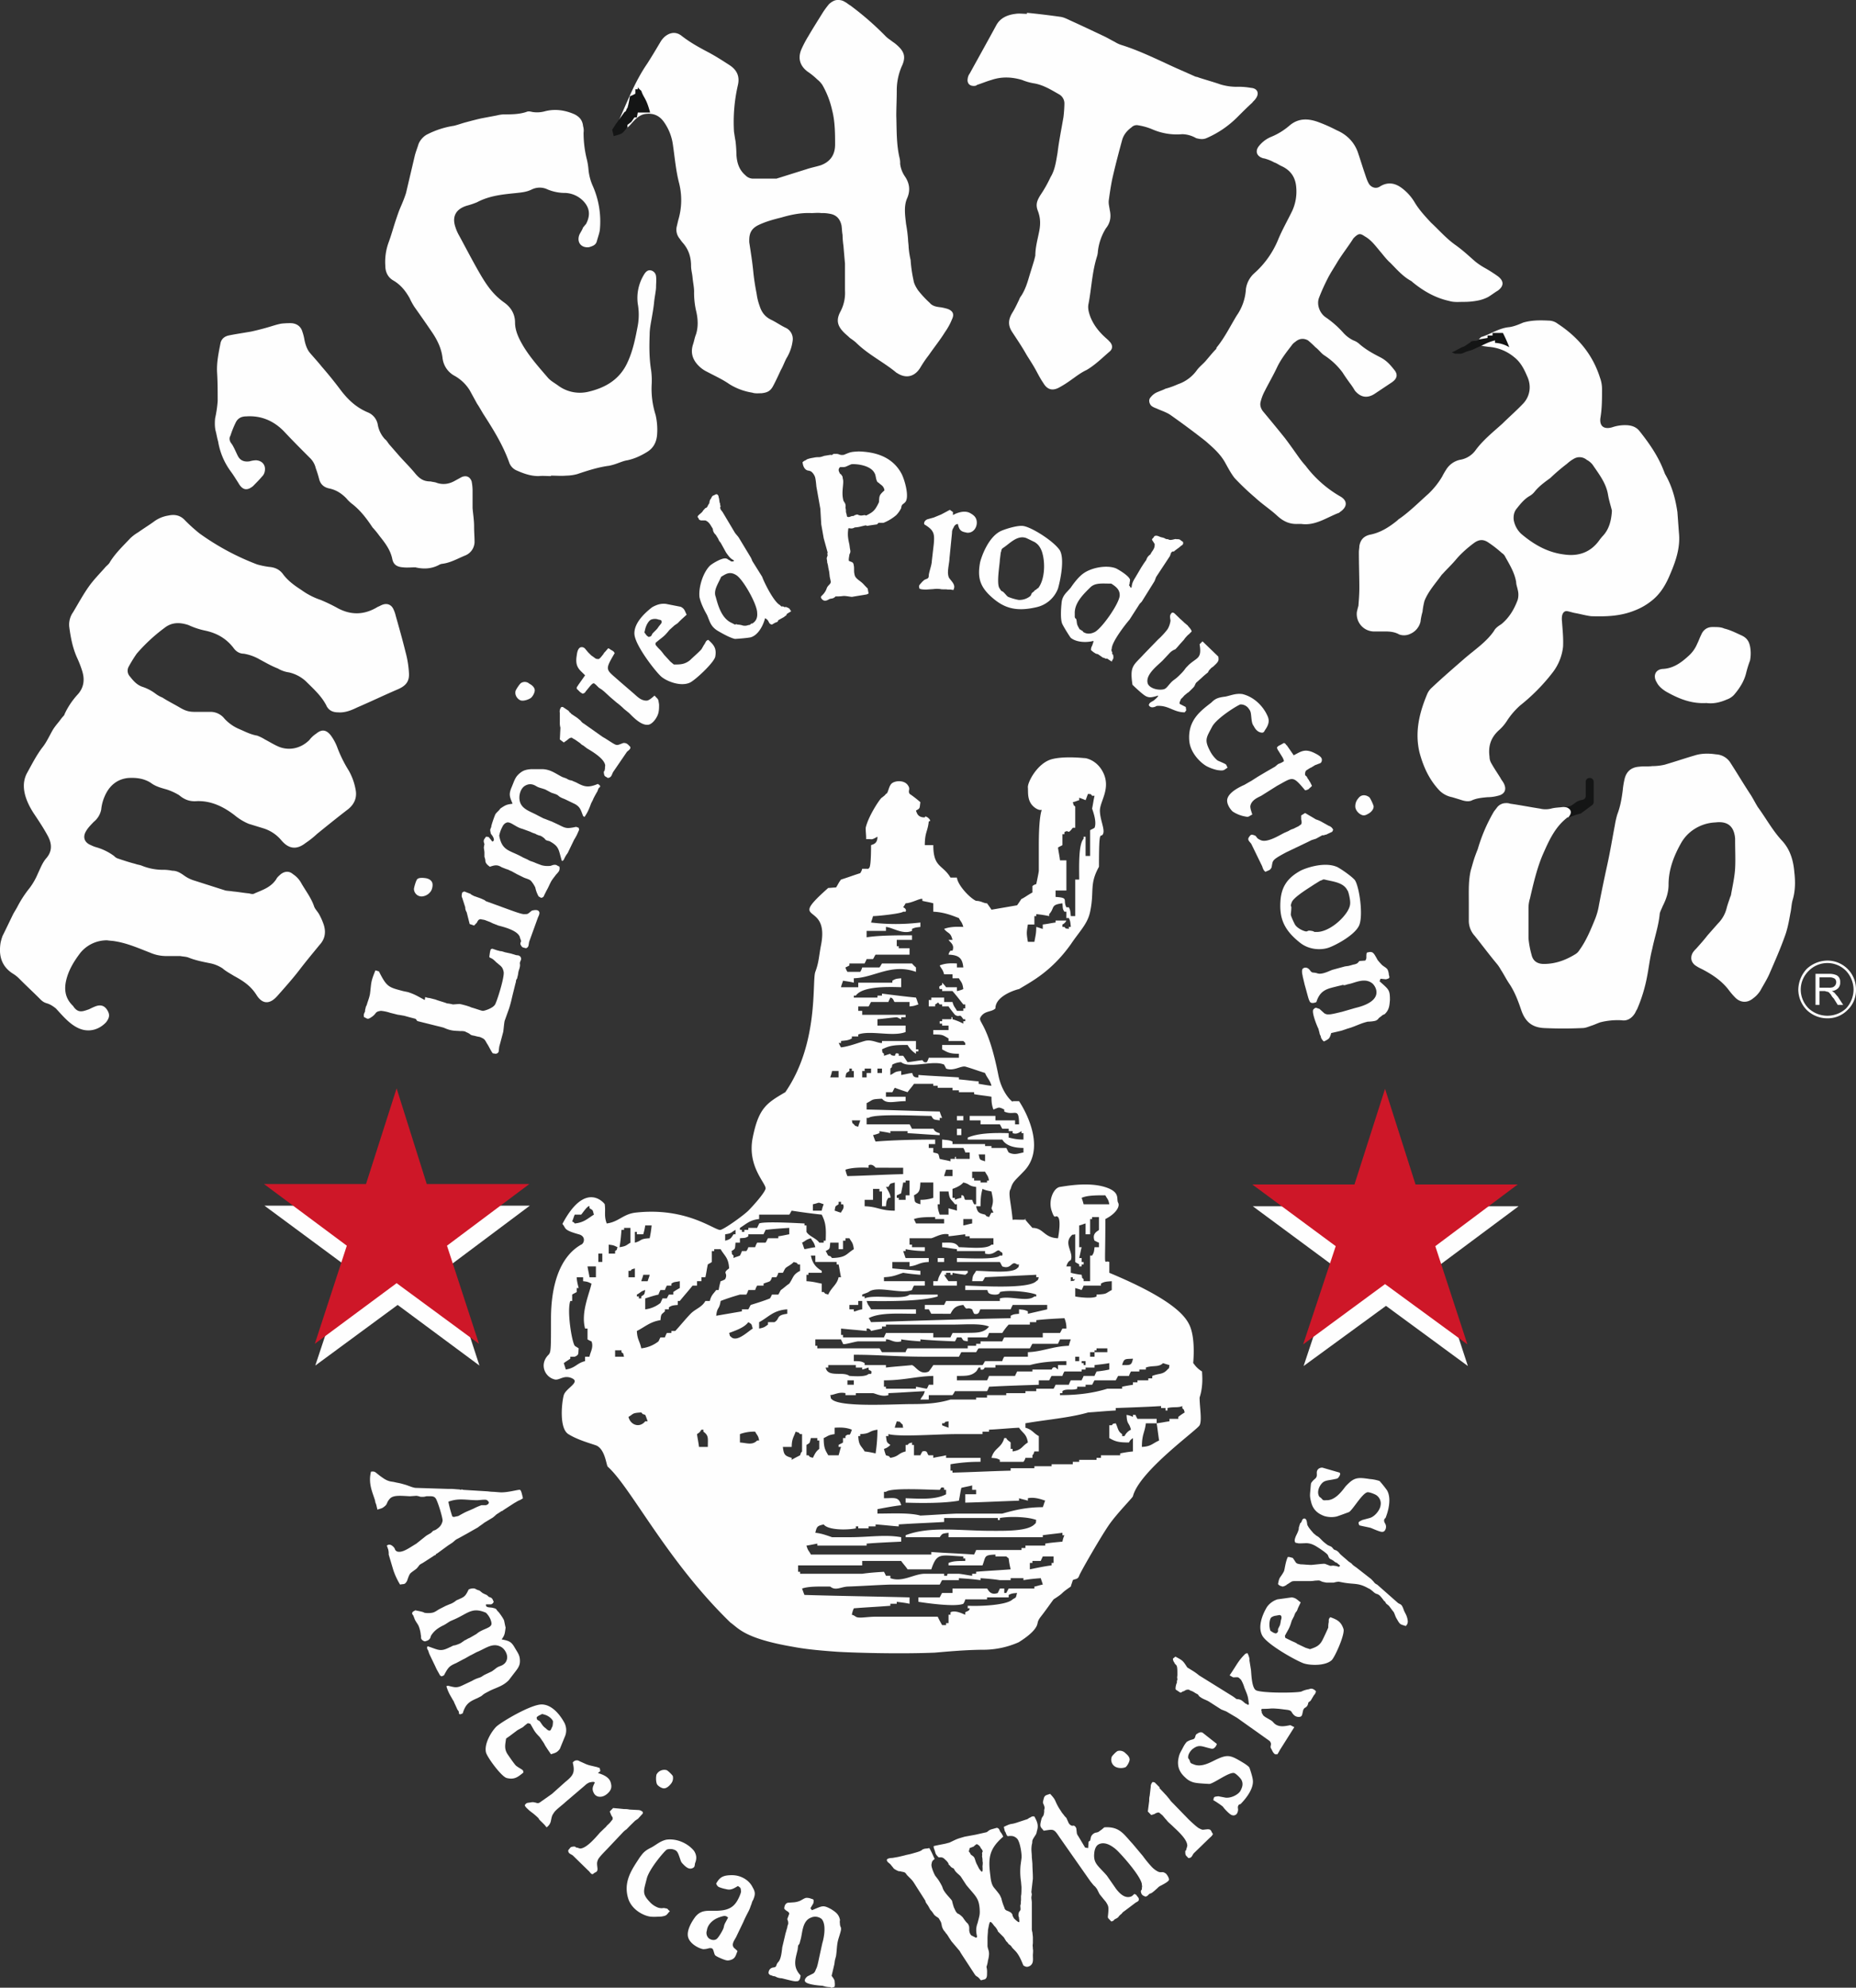 <svg xmlns="http://www.w3.org/2000/svg" viewBox="0 0 1595.3 1708"><rect x="0" y="0" width="1595.3" height="1708" fill="#333333" stroke="none"/><g id="Ebene_2" data-name="Ebene 2"><g id="Ebene_1-2" data-name="Ebene 1"><path d="M92.1,808a29.4,29.4,0,0,0-22.9,10.6c-5.5,7.2-10.2,14.8-12.3,23.7s-.4,16.1,5.9,22.1c4.3,6.7,8.5,4.6,13.6,2.9,1.7-.8,3.4-1.7,5.5-2.5,4.3-1.7,7.7-.9,10.2,3s2.1,6.7-.9,10.6c-5.9,6.3-14.4,8.9-22.8,5.5S53.5,872.4,48,866.5c-7.6-6-8-3-12.7-7.2L34,858c-5.9-5.9-11.9-11.4-17.8-17.4a28.6,28.6,0,0,0-5.5-4.2C1,830-1.2,820.7.5,810.1a43.6,43.6,0,0,1,1.7-5.9c3-6,6-12.3,8.9-18.3,1.3-2.5,3-5,4.3-7.6A94.2,94.2,0,0,1,25.5,763a58.1,58.1,0,0,0,7.2-12.7c2.2-4.6,3.9-9.3,7.3-13.1,5-5.9,4.6-12.3,1.2-18.7s-7.6-12.7-11.8-19-8.9-15.3-8.9-24.2A23,23,0,0,1,23,664.7c4.2-7.6,8.1-15.3,13.1-22,3.9-4.7,6.4-10.6,9.4-15.7,2.1-3.4,4.6-6,6.7-8.9s3-3,3.4-4.7a66.1,66.1,0,0,1,11.5-17c5.1-5.9,5.9-12.7,3.4-20.3a89.8,89.8,0,0,0-4.3-11c-3.8-8.5-5.5-17.4-6.7-26.7a18.4,18.4,0,0,1,3.3-12.3c4.3-7.2,8.5-14.9,13.2-21.6s9.7-11.5,14.8-17.4c1.3-1.3,3-2.6,3.8-4.3,4.7-7.6,11.5-14,17.4-20.3a37.7,37.7,0,0,1,6.8-5.1c4.2-3,8.9-5.9,13.1-8.9a28.1,28.1,0,0,1,12.8-5.5c5.9-1.3,10.6,0,14.4,4.2a144.9,144.9,0,0,0,12.3,11.1A215.4,215.4,0,0,0,221,485a71.9,71.9,0,0,0,10.1,2.1c5.1.4,8.9,2.1,11.9,5.9,4.2,5.9,10.2,10.2,16.1,14a61.5,61.5,0,0,0,16.5,8.5,146.3,146.3,0,0,1,14.9,7.2c11.9,6.3,23.3,5.5,34.3-1.3,1.3-.4,2.6-1.3,3.8-1.7,4.3-1.7,8.1,0,9.8,4.3a24.6,24.6,0,0,1,1.7,5c3,10.6,5.9,20.8,8.5,31.4a84.7,84.7,0,0,1,2.9,17.8c.5,7.2-2.5,11-9.3,14-11.9,5.1-23.3,10.6-35.2,15.7-5.1,2.5-10.6,4.7-16.5,4.2-3.8,0-7.2-1.2-9.3-4.6,0,0-.5-.5-.5-.9-4.2-8.5-11.4-14.8-17.8-21.2a31.9,31.9,0,0,0-14.4-7.6,25.6,25.6,0,0,1-9.7-3.4c-5.5-2.1-10.6-5.1-15.3-7.6a40.8,40.8,0,0,0-14-5.1c-3.8,0-6.8-2.1-8.9-5.1-6.3-8.1-14.4-12.7-24.6-14.8a65.9,65.9,0,0,1-14-4.7c-7.6-2.5-14.4-2.5-20.7,2.5a146.8,146.8,0,0,0-23.8,22.1,119.8,119.8,0,0,0-6.8,11,7.2,7.2,0,0,0,.9,8.5c3,3.8,5.9,7.2,10.6,8.9a38.6,38.6,0,0,1,11.4,5.9,25.2,25.2,0,0,0,6,3.4c4.6,3,9.7,5.5,14.8,8.5s8.1,3.8,13.2,3.8h12.7a15.3,15.3,0,0,1,12.7,5.9,36.5,36.5,0,0,0,12.7,8.9c5.1,2.2,9.8,4.7,15.3,5.6a34.8,34.8,0,0,1,6.7,3.3c4.3,2.2,8.1,4.7,12.3,6.4,7.7,3,17.8,2.1,25.9-5.9a23.4,23.4,0,0,1,5.9-5.5c4.7-3.9,8.5-3.4,12.3,1.2a43.1,43.1,0,0,1,5.5,9.8,111.2,111.2,0,0,0,10.2,20.8,51.6,51.6,0,0,1,5.9,16.5c1.3,6.8-1.2,12.3-6.3,16.5-8.9,6.8-17.8,14-26.7,21.2a80.3,80.3,0,0,1-10.2,8.1c-7.6,5.9-14.4,5.1-20.8-2.6a32.7,32.7,0,0,0-15.2-10.1l-12.7-3.9a47.3,47.3,0,0,1-11.9-7.2c-9.8-7.6-20.4-12.7-32.7-12.3-5.9.5-10.6-1.2-15.2-5.1a49.6,49.6,0,0,0-11-5c-4.7-1.3-9.4-2.6-13.2-5.5-5.9-3.9-12.7-4.7-19.5-4.3-9.7.9-16.5,6.8-20.3,15.7a37.1,37.1,0,0,0-3,11.4,17.9,17.9,0,0,1-6.4,10.6c-2.5,2.6-5,5.1-6.7,8.1-3,5.1-1.3,9.7,4.2,11.9a28.5,28.5,0,0,0,4.2,1.7A47.8,47.8,0,0,1,98,735.5a8.1,8.1,0,0,0,3,2.1c5.1,1.7,10.2,3.4,15.3,4.7,2.1.8,3.8.8,5.9,1.7a48.4,48.4,0,0,0,19.1,3.4,40.6,40.6,0,0,1,6.8.8c3.8,0,6.7,1.7,9.7,3.8a30,30,0,0,0,8.1,4.3l27.9,8.9c2.2.4,4.3.4,6.4.8,4.7.4,9.3,1.3,14,1.7,1.3.4,3.4.9,4.6,0,6.8-3,14-5.1,18.7-12.3.8-1.7,2.5-3,3.8-4.2,3.4-2.6,7.2-3,10.6,0a21.4,21.4,0,0,1,6.8,7.2c3.8,6.8,8.9,13.1,11.4,20.8.9,2.1,2.6,3.8,3.9,5.9a54.5,54.5,0,0,1,4.2,9.3c2.1,6.4,1.3,12.3-3.4,17.4-5.9,7.2-11.9,14.4-17.4,21.6s-12.7,15.3-19.1,22.5-12.7,7.2-17.8-.9-11.8-12.3-19.5-16.5c-3.4-2.1-6.7-3.8-9.7-6.4a30.3,30.3,0,0,0-9.8-4.2c-6.3-1.3-13.1-2.5-19.5-5.1-2.1-.8-4.6-.8-7.2-1.3H142.1a34.7,34.7,0,0,1-13.1-2.9c-9.8-3.8-19.5-8.1-30.1-9.8-2.1-.4-4.3-.4-6.8-.8Z" fill="#fefefe"/><path d="M1385.5,438.8c-.9-3.9-2.6-9-3.4-14-1.7-9.8-7.7-17.4-13.2-25.5a15.5,15.5,0,0,0-5.1-4.2,9.5,9.5,0,0,0-11-.9,31.9,31.9,0,0,0-5.9,4.3,169.7,169.7,0,0,0-14.4,12.3c-4.7,3.4-9.4,6.8-13.2,11.4a15.3,15.3,0,0,1-4.2,3.8c-4.7,2.6-8.1,6.8-11.5,11.1-2.1,2.5-2.9,5.9-2.5,9.7a21.5,21.5,0,0,0,6.4,11.9c11,9.3,22.8,16.1,37.3,17.8,12.3,1.7,22.4-2.1,29.6-11.9a41,41,0,0,1,3.4-4.2c5.1-5.5,7.2-12.7,7.7-21.6Zm57.6,19c1.3,12.3-2.5,23.8-7.2,34.8-3.8,9.3-8.5,17.8-17,24.2a54.1,54.1,0,0,1-14.4,8c-11.8,4.7-24.1,5.1-36.8,4.7-4.3-.5-8.5-1.7-13.2-2.6-2.5-.4-4.7-1.2-7.2-1.7s-4.2,1.3-4.7,4.3a17.6,17.6,0,0,0,0,4.6c.5,7.2,1.3,14.4.9,21.7a44,44,0,0,1-8.9,22,163.5,163.5,0,0,1-28,28.4,66,66,0,0,0-11,12.7,38.5,38.5,0,0,1-7.6,8.9c-6.8,6.4-8.9,13.6-7.7,22.5a10.7,10.7,0,0,0,1.3,5.1c2.5,4.6,5.5,8.9,8.1,13.1.8,1.7,2.1,3,2.9,4.7,2.6,5.1.9,9.3-5.1,10.6a33.5,33.5,0,0,1-8.9,1.2c-5.1.5-9.7.9-14,3-2.5.9-5.5.4-8-.4s-5.5-1.7-8.5-2.6a20.9,20.9,0,0,1-10.6-5.5c-8.9-9.3-14-20.3-17.4-33-4.2-17.8,0-34.4,6.8-50.5a15.5,15.5,0,0,1,3.8-5.1c8.9-8.4,18.3-16.5,27.6-24.6s19.1-14.4,25.8-24.1c1.3-2.6,3.9-4.3,6.4-5.9,6.8-5.6,11-12.8,14-20.8a16.8,16.8,0,0,0,0-8.9c-.4-2.1-1.3-4.3-1.3-6.4-1.3-8-5.5-14.8-9.3-21.6a7.5,7.5,0,0,0-3-3.4,98.3,98.3,0,0,0-11.4-8.9c-4.3-3-8.1-3-12.7.4s-10.6,8.5-14.9,13.6-8,8.5-11.8,12.7l-.9.9c-5.1,7.2-11.4,13.9-14.8,22.4a61.9,61.9,0,0,0-1.7,9.4,50,50,0,0,0-1.7,8.4,15.2,15.2,0,0,1-8.9,10.6,12.3,12.3,0,0,1-9.4.5c-3.8-2.2-8-2.6-12.2-2.6h-10.2a15,15,0,0,1-14-16.9c.4-1.7.8-3.4,1.3-5.1.4-5.1.8-10.2.8-15.3,0-10.2-.4-20.3-.4-30.9,0-1.7.4-3.4.4-5.1.9-5.5,3.8-8.5,8.9-9.8,9.3-1.7,17-6.8,23.8-12.3a8.3,8.3,0,0,1,2.1-1.7c8.9-6.3,16.5-14,24.6-21.2a68.6,68.6,0,0,0,11.8-14.8,59.5,59.5,0,0,1,3.4-5.9,18.6,18.6,0,0,1,11.9-8.5,20.6,20.6,0,0,0,13.6-8.5c6.3-8.5,14.8-15.3,22.8-22.5,6-5.9,12.3-11.4,17.9-17.3s7.6-14.9,3.3-23.8c-2.5-5.9-5.5-11.8-11-16.1a38.6,38.6,0,0,0-22.4-8.9c-2.2-.4-4.3-.4-6.4-1.3s-3-4.2-.4-6.3c.4-.4.8-.9,1.2-.9,8.1-2.5,14.9-7.6,23.8-8.4,3.8-.5,8-2.2,11.9-3.9,7.2-2.1,14.4-2.1,22-1.7a12.7,12.7,0,0,1,7.6,2.6c17.4,11.4,30.1,26.3,36.5,46.6a28,28,0,0,1,1.7,10.2c0,8,0,15.7-1.3,23.7s3.4,10.6,10.2,8.5a33.8,33.8,0,0,1,13.1-1.7c4.7.4,8.1,2.1,10.6,5.5,8.1,10.2,15.7,21.2,20.4,33.5.4.9.8,2.1,1.2,3,6,10.2,8.9,21.2,10.6,32.6l1.3,17.8Z" fill="#fefefe"/><path d="M697.4,183.1c-8.9-.4-17.3,1.3-25.8,3.8-6.8,1.7-13.2,3.4-19.5,6.4s-8.1,7.2-8.1,13.1v1.7c1.3,8.5,2.6,16.6,3.4,24.6s1.7,13.2,3,20a48.1,48.1,0,0,0,2.5,10.1c1.7,5.5,4.7,9.4,9.8,11.9s8.5,5.1,13.1,7.2a10.6,10.6,0,0,1,5.5,11,38.1,38.1,0,0,1-5.5,15.3c-1.7,3.4-2.9,6.8-4.6,9.7-2.2,4.7-4.3,9.4-6.8,14s-5.5,5.5-9.8,6c-2.5,0-5.5.4-8-.5a52.9,52.9,0,0,1-19.5-7.2c-6-4.2-12.7-7.2-19.1-10.6a26.8,26.8,0,0,1-8.9-6.8c-4.2-5-5.5-10.5-3.4-16.9.9-2.6,1.3-5.5,2.5-8.5,2.2-6.8,1.7-14,0-20.8a70.4,70.4,0,0,1-1.6-16.1c0-3.8-.9-7.6-1.3-11.8s-1.3-6.8-1.3-10.2c0-7.6-2.1-14-6.8-19.5a29.6,29.6,0,0,1-2.9-3.8,12,12,0,0,1-2.6-10.6l1.3-5.5a59.7,59.7,0,0,0,.8-31.4c-2.9-11-3.8-22.5-5.5-33.9a43.9,43.9,0,0,0-8-19.5c-3.8-5.1-8.9-7.2-15.3-6.4-3.8.4-6.8,2.6-9.3,5.1s-3.4,3.8-5.1,5.5a12.6,12.6,0,0,1-3.4,2.1c-2.5,1.7-5.1.5-5.5-2.9a26.1,26.1,0,0,1,.8-5.5c7.2-16.1,13.6-32.7,23.8-47.5,3.8-5.9,7.6-12.3,11.4-18.7a19.3,19.3,0,0,1,3.8-4.6c4.7-3.8,9.8-4.3,14.5-.5,7.2,5.6,14.8,9.8,22.8,14,6.4,3.4,12.3,7.2,18.3,11.1s8.9,9.3,7.2,16.9a141,141,0,0,0-3.4,40.3c.4,2.5.8,5.5,1.3,8a113.2,113.2,0,0,1,.8,11.9c.4,6.4,2.1,12.7,7.6,17.4a9.2,9.2,0,0,0,6.4,3h20.3c.5,0,1.3-.5,1.7-.5l24.2-7.6c3.8-1.3,8.1-2.1,12.3-3.4,8.1-3,12.3-8.9,12.3-17.8s0-19.9-2.6-29.7a76.9,76.9,0,0,0-8.4-21.6,21,21,0,0,0-4.3-4.6,60.9,60.9,0,0,0-8.4-6.8c-6.8-5.1-8.5-11.9-5.1-19.5a97.5,97.5,0,0,1,5.9-11.1c4.2-7.2,8.5-13.9,12.7-20.7a80.2,80.2,0,0,1,5.1-6.8c2.5-2.1,4.7-3.4,7.2-3.4h.9a9.9,9.9,0,0,1,5.5,1.7c1.7.8,2.9,2.1,4.6,3a256.7,256.7,0,0,1,30.6,26.7c1.7,1.7,3.8,2.9,5.9,4.6a25.1,25.1,0,0,1,3.4,2.6c6.8,5.9,8,10.6,4.2,18.6A51.9,51.9,0,0,0,770.8,78c0,7.2-.4,14.4-.4,21.6.4,12.3,0,24.6,2.9,36.5a17.9,17.9,0,0,1,.4,4.6,24.4,24.4,0,0,0,3.9,10.6c4.2,6,5.1,12.3,2.1,19.1s-1.7,14.9-.9,22.1a130.9,130.9,0,0,1,1.7,13.1c0,2.1.5,4.7.5,6.8a74.4,74.4,0,0,0,1.7,11,117.7,117.7,0,0,0,2.5,17.4c.4,3,2.1,5.9,3.8,8.5a87.5,87.5,0,0,0,10.2,11c2.5,3,6.3,3.4,9.7,3.8a50,50,0,0,1,5.5,1.3c4.7,1.7,6,4.6,3.9,8.9a53.5,53.5,0,0,1-6,11c-4.2,6.8-9.3,13.1-14,19.9a98.6,98.6,0,0,0-7.2,10.6c-4.6,7.6-11.8,9.8-19.5,5.1a1.2,1.2,0,0,0-.8-.4c-11-9.3-24.6-15.7-35.2-26.3a56.4,56.4,0,0,0-5.1-3.8c-1.7-1.7-3.4-3-5.1-4.7-5.9-5.9-6.8-11-2.9-18.2a34,34,0,0,0,3.8-17.8V226.4c-.5-5.1-.9-10.2-1.3-14.9a79.3,79.3,0,0,1-.8-9.7c-.5-2.6-.5-5.5-.9-8.1-1.3-5.9-4.7-9.3-10.6-10.1a31.2,31.2,0,0,0-6.8-.5c-2.9-.4-5.9,0-8.5,0Z" fill="#fefefe"/><path d="M1118.4,450.2h-2.6c-7.2.4-12.7-2.1-18.2-7.2s-12.7-9.8-18.6-15.3a220.9,220.9,0,0,1-17.8-16.9c-3-3.8-5.5-8.5-8.1-13.2-4.2-7.6-10.6-13.1-16.9-18.6-9.8-7.7-19.5-14.9-29.7-22.1-3.4-2.5-7.7-3.8-11.5-5.5-1.7-.8-3.4-1.2-5.1-2.5s-3.3-5.1-.8-7.6a14.4,14.4,0,0,1,4.7-3.9c2.5-1.2,5.5-2.1,8-3.4a69.9,69.9,0,0,0,10.6-3.8,33.2,33.2,0,0,0,16.5-12.3c2.2-2.9,5.1-5.1,7.3-7.6s5.9-7.2,9.3-10.6a1.8,1.8,0,0,1,.4-1.3c6.8-8.4,11.4-17.8,17-27.1a44.2,44.2,0,0,0,8-22.9,22.2,22.2,0,0,1,7.2-13.6,78.6,78.6,0,0,0,20.8-29.6c3.4-8.1,8-16.1,11.9-24.2a39.8,39.8,0,0,0,3.4-19.5c-.5-8.5-4.3-14.8-12.3-18.6-2.2-.9-4.3-2.6-6.8-3.4a33.1,33.1,0,0,0-7.2-3c-.9-.4-2.2-.4-3-.8-4.7-1.7-5.9-5.6-3.4-9.4a26.2,26.2,0,0,1,10.6-8.5,57.6,57.6,0,0,0,16.5-10.1c7.7-6.4,16.1-6,25.1-2.6a134.1,134.1,0,0,1,15.2,6.8c8.9,3.8,15.7,10.6,18.7,20.4,1.7,5,3.4,10.6,5.1,15.6,1.2,3.4,2.1,6.8,3.8,9.8s5.9,5.1,9.7,2.5c6.8-4.2,13.2-2.9,19.1,1.7a42.1,42.1,0,0,1,10.6,11.9c3.8,6.4,8.9,11.9,14,17.4,6.8,6.3,13.1,13.6,20.8,19.1s11.8,9.7,17.8,14.8a60.8,60.8,0,0,0,8.4,5.5,125.7,125.7,0,0,1,10.6,6.8c5.5,4.2,5.1,8.5,0,12.3-2.9,1.7-5.5,3.8-8.4,5.5a31.9,31.9,0,0,1-8.5,3,61.1,61.1,0,0,1-12.3,1.2c-4.3,0-8.5.5-12.7-.8-11.9-2.6-22.1-8.5-31.4-16.1a6.3,6.3,0,0,0-1.7-1.3c-6.8-3.8-11.9-9.7-17.4-15.3-2.9-2.5-5.5-5.9-8-8.9-4.3-5-8.1-10.6-14-13.9-3.8-2.6-5.1-2.6-8.5.4l-1.3,1.3c-4.2,6.7-9.3,13.1-13.5,19.9-3,5.1-6.4,10.1-8.9,15.2a167.4,167.4,0,0,0-7.2,16.1c-2.2,6,.8,13.6,6.3,17a84.4,84.4,0,0,1,14.4,12.7,27.8,27.8,0,0,0,8.9,6.8,15.6,15.6,0,0,1,5.5,3.4c5.5,4.7,11.5,8,17.4,11s8.9,6.8,12.3,11,2.1,7.7-2.1,10.6l-15.3,10.2c-6.3,3.8-11.8,2.6-16.5-3a57.5,57.5,0,0,0-4.2-6.3c-2.2-3-4.3-6-6.4-9.3a60.4,60.4,0,0,0-15.3-14.5c-2.9-1.7-5-5-8-7.2a85.9,85.9,0,0,0-6.4-5.9c-3.8-2.1-7.6-1.7-11,1.3a10.4,10.4,0,0,0-3,2.9c-4.6,6-9.3,11.9-12.7,19.1s-7.2,13.6-10.6,20.4a38.8,38.8,0,0,0-3.4,8.9c-.8,2.9,0,5.5,1.7,8,6.4,7.7,12.7,15.3,19.1,23.3,4.2,5.5,8.1,11.1,12.3,17a82,82,0,0,0,5.5,6.8,98.8,98.8,0,0,0,29.7,26.3c5.9,3.3,6.8,8.4.4,13.1-.8.4-1.3,1.3-2.1,1.3-10.6,4.2-19.9,11-31.8,9.3Z" fill="#fefefe"/><path d="M1338.8,699.9a11.8,11.8,0,0,1,4.7,3.4l-1.7.4,1.7.4,11.9-4.2,3.4-.9,9.7-7.2a3.1,3.1,0,0,0,1.3-2.5V671.5a3.3,3.3,0,0,0-3.4-3h0a3.3,3.3,0,0,0-3.4,3v12.7a3.2,3.2,0,0,1-2.6,3c-5.9,1.2-5.5,2.5-10.6,5.5l-6.3,1.2-4.7,1.3.5,1.7h-.9c0,.9.4,1.7.4,3Z" fill="#141515" fill-rule="evenodd"/><path d="M1338.8,699.9a11.8,11.8,0,0,1,4.7,3.4l-1.7.4,1.7.4,11.9-4.2,3.4-.9,9.7-7.2a3.1,3.1,0,0,0,1.3-2.5V671.5a3.3,3.3,0,0,0-3.4-3h0a3.3,3.3,0,0,0-3.4,3v12.7a3.2,3.2,0,0,1-2.6,3c-5.9,1.2-5.5,2.5-10.6,5.5l-6.3,1.2-4.7,1.3.5,1.7h-.9c0,.9.4,1.7.4,3Z" fill="none" stroke="#141515" stroke-miterlimit="10" stroke-width="0.03"/><path d="M1262.5,774.9c0-8.9-.4-18.2,1.7-27.1.9-3,1.7-6,2.6-8.9s2.1-6,3.4-9.3a142.6,142.6,0,0,1,13.9-32.3c.9-1.2,1.7-2.1,2.6-3.4a9.6,9.6,0,0,1,7.6-3.8,9.7,9.7,0,0,1,3.8.5c8.5,1.2,17,2.9,25.5,4.2a19.9,19.9,0,0,0,9.7,0c3.4-.9,6.8-.9,9.8-1.3a11.4,11.4,0,0,1,3.8.4c3.8,1.7,4.2,4.7,1.7,7.7,0,.4-.4.8-1.3.8-10.6,8.1-15.7,19.5-20.8,31s-8.4,25.4-11.4,38.5a28.3,28.3,0,0,0-1.3,8.5v25.9a78.1,78.1,0,0,0,2.6,14c1.2,5.5,5,8,10.6,8,10.1,0,19-3.4,27.1-8.4a10,10,0,0,0,3.4-3.4c5.9-8.1,9.7-17.4,13.5-26.7a57.5,57.5,0,0,0,3.4-12.3c2.2-11.5,4.7-23.4,7.2-34.8s4.3-22.5,6.4-33.5a73.6,73.6,0,0,1,2.1-9.3c2.6-6.8,3.8-13.6,4.7-20.8a72.4,72.4,0,0,1,1.7-10.2c1.7-6.3,5.9-9.7,12.7-10.1,3.4-.5,7.2,0,11-.5a47.9,47.9,0,0,0,10.6-1.2c8.9-2.6,17.4-5.5,26.3-8.1,5.5-1.7,11.9-1.7,17.8-.8a15.5,15.5,0,0,1,12.7,7.6c6,9.3,11.5,18.6,17.4,27.5,2.1,3.4,3.8,6.8,5.9,10.2,7.2,9.8,12.8,20.4,21.2,29.3,6.8,7.6,9.4,16.9,10.2,26.7.9,7.6.9,15.7-1.3,23.3-1.2,3.8-1.2,8.1-2.1,11.9-1.3,7.2-2.5,14-5.1,20.7-3.8,10.6-8.5,21.2-13.1,31.8-2.1,4.7-5.1,9.4-7.6,14a24.5,24.5,0,0,1-6.4,6.8c-4.7,3.8-10.2,3.8-14.8-.4a64.1,64.1,0,0,1-5.6-6.4c-6.3-8.5-14.8-14-23.7-18.6a33.7,33.7,0,0,1-5.9-3.4c-3.4-3-3.8-6.8-1.7-10.6a20.5,20.5,0,0,1,2.9-3.4c3.4-3.8,6.8-7.6,9.8-11.5l8.9-10.1a28.4,28.4,0,0,0,7.6-13.6c.9-3.4,2.1-6.4,3-9.3a6.5,6.5,0,0,0,.8-2.6c1.3-7.2,3-14.8,3.4-22s0-15.7,0-23.7v-1.7c-.8-10.6-6.3-15.3-16.9-14a36.2,36.2,0,0,0-17.8,5.5,34.1,34.1,0,0,0-11.5,11.8c-6.3,11.1-11,22.9-11,36.1,0,6.8-2.1,12.7-5.1,18.6-.8,2.2-2.1,4.3-2.5,6.4-.9,10.2-4.3,19.9-6.4,30.1-2.1,8-2.9,16.1-4.6,24.6a130.4,130.4,0,0,1-8.5,27.5c-.9,1.3-1.3,2.6-2.1,3.8-2.6,3.9-6.4,6.4-11.1,5.6a61.2,61.2,0,0,0-18.2,1.7c-2.5.8-5.1,2.1-7.6,2.9s-5.1,2.1-8.1,2.1c-11,.5-21.6.5-32.6,0s-16.6-5.9-19.9-15.6c-2.6-7.7-5.6-15.7-10.2-22.5-2.6-3.8-4.7-8.1-7.2-11.9a36.7,36.7,0,0,0-3-4.6c-6.8-8.1-13.1-16.6-19.5-24.6a19.2,19.2,0,0,1-5.1-13.2V774.9Z" fill="#fefefe"/><path d="M473.6,409.1c-3.4,0-7.2-.4-10.6,0-6.8,0-12.7-2.1-18.6-4.7a11.6,11.6,0,0,1-6.8-7.2c-5.5-15.3-14-28.8-22.5-42-1.7-2.9-3.4-5.9-5.1-8.4l-6.3-11.5a36,36,0,0,0-13.6-12.7,19.9,19.9,0,0,1-9.7-14.8c-.9-8.1-4.3-15.3-8.9-22.1s-10.2-14.8-15.3-22A58.5,58.5,0,0,1,352,256c-3.4-5.9-7.3-11-13.6-14.8-4.7-2.5-7.2-7.2-7.2-12.7a48.9,48.9,0,0,1,2.9-20.4c2.2-5.9,3.9-12.3,6-18.6,1.3-3.8,2.5-7.6,4.2-11.5s3.4-8,4.7-12.2l7.6-32.3c.9-3.4,2.1-6.3,3-9.3s4.2-7.2,8-8.9a74.8,74.8,0,0,1,22.5-7.2c3.4-.8,6.8-2.1,10.2-3s9.3-2.5,13.5-3.4L427,99.2a31.3,31.3,0,0,1,5.5-.9c6.8,0,13.6,0,19.9-2.1,1.7-.8,3.4-.4,5.1,0a25.1,25.1,0,0,0,10.2-.4c8.9-2.5,17.8-1.3,26.3,2.5,4.2,2.2,6.7,5.1,7.2,10.2a12.9,12.9,0,0,1,.4,5.5,95.1,95.1,0,0,0,2.5,21.7,55.9,55.9,0,0,1,1.7,9.7,44.4,44.4,0,0,0,3.9,14.8,75.4,75.4,0,0,1,5.9,37.3c-.4,3-1.7,6.4-2.6,9.8s-3.8,4.2-6.7,5.1c-6.4.8-10.6-3.8-8.5-10.2.8-2.1,2.5-4.2,3.4-6.8.8-.8,1.7-2.1,2.5-2.9,3.8-7.2,3.4-13.6-2.1-19.5a23,23,0,0,0-15.3-7.2,39.4,39.4,0,0,1-15.6-3,15.5,15.5,0,0,0-13.6,0c-4.3,2.1-8.1,2.5-12.7,3-11.5,1.2-23.3,2.1-34.4,8a71.6,71.6,0,0,1-8.9,3c-9.3,2.9-12.7,9.3-9.7,18.2a34.8,34.8,0,0,0,2.9,6.8c6,11,11.9,22.5,18.3,33.5s11.8,18.2,20.7,24.6c6,4.2,9.4,10.1,9.4,17.3s3.4,14,7.2,20.4c5.9,9.7,13.5,18.2,20.8,26.7,2.5,3,5.9,4.7,9.3,7.2a31.4,31.4,0,0,0,25.8,5.1c14.4-3.4,26.3-10.2,33.1-24.2,5.1-10.6,7.2-21.6,9.3-32.6a53.4,53.4,0,0,0,0-18.7,38.5,38.5,0,0,1,5.5-25.4c1.3-2.1,3-3.8,5.5-3.4a5.7,5.7,0,0,1,4.7,5.1c.4,3,0,6.4,0,9.3s-1.3,8.9-1.7,13.2-1.3,9.3-2.1,13.9-1.7,9-1.7,13.6c-.4,10.6-.4,20.8,1.3,31a67.2,67.2,0,0,1,.4,12.7,74.2,74.2,0,0,0,3.4,25.4,56.2,56.2,0,0,1,1.3,17c-.5,6.3-3,11.4-8.5,14.8s-11,5.9-17,7.2c-2.9.4-5.9,1.7-8.5,2.6a45.6,45.6,0,0,1-7.2,2.1c-9.3,1.2-18.6,4.2-27.5,7.2a37.9,37.9,0,0,1-9.3,1.3c-4.3.4-8.9,0-13.2,0v.4Z" fill="#fefefe"/><path d="M882.7,11c9.3.9,19.1,2.1,28.4,3.4,3.4.4,6.4,2.1,9.3,3.4,9.3,4.2,18.3,8.5,27.2,12.7,3.8,1.7,7.2,3.8,10.6,5.5a25,25,0,0,0,5.5,2.6c13.5,4.2,26.2,10.2,39,16.1,8,3.8,16.1,7.2,24.5,11,.9.4,2.2.4,3,.9,6.4,2.1,12.7,3.8,18.7,5.9a48.7,48.7,0,0,0,13.5,2.1,61.3,61.3,0,0,1,12.8.9c5.9.4,7.6,5,3.8,9.7-.9,1.3-1.7,1.7-2.6,3-4.6,4.2-8.9,8.5-13.1,12.7a84.9,84.9,0,0,1-26.3,17.8c-3,1.3-5.9.8-8.9,0a24.8,24.8,0,0,0-11.9-3.4,52.7,52.7,0,0,1-25.8-4.2,52.5,52.5,0,0,0-11.9-3.4,6.3,6.3,0,0,0-5.9,1.7c-3.9,2.9-6.8,6.3-8.1,11-3,11-5.9,22-8.5,33.5-1.2,5.9-2.1,11.9-2.9,17.8-.5,3,.4,5.9.8,8.9,1.3,5.9.4,11-3.4,15.7a47.4,47.4,0,0,0-6.8,19.5,18.5,18.5,0,0,1-.8,4.6c-4.2,13.2-4.7,27.2-7.2,40.3-.9,3.8,0,7.2,1.3,11,2.9,7.7,8,14,14.4,19.5.4.5,1.2.9,1.7,1.7,3.4,3,3.8,6.8.4,9.4-6.4,5.5-12.3,11.4-19.5,15.6-4.7,2.2-8.5,5.1-12.7,8.1s-6.8,4.7-10.6,6.8c-6,3.4-10.6,2.1-14-3.8-3-4.3-5.1-8.9-7.6-13.2s-4.7-7.6-6.8-11c-3.8-6.8-8.1-13.1-12.3-19.5s-3-11.5.4-17c2.1-3.4,3.8-7.2,5.5-10.6a12.8,12.8,0,0,1,2.1-3.8c3.4-5.5,5.1-11,6.8-16.9l3.8-12.3c.5-1.7.9-3.4,1.3-5.1,0-7.2,2.1-14.4,3.4-21.2s.8-11.9-1.3-17.4-.4-8.9,2.1-13.1a110.9,110.9,0,0,0,8.9-15.7c3.9-6.4,4.7-13.6,6-20.8,1.2-10.2,3.4-20.8,5.1-30.9a111.1,111.1,0,0,0,.8-11.5,9,9,0,0,0-4.7-8c-6.7-3.8-13.5-8.1-21.6-9.4a46.4,46.4,0,0,1-10.1-2.9c-8.9-2.6-17.4-3-26.3,0-4.3,1.2-8.1,2.9-12.3,4.2a3.4,3.4,0,0,1-2.1.9c-4.3.4-6.8-2.2-6-6.4a8.9,8.9,0,0,1,1.7-4.2c7.7-14,15.3-27.6,22.9-41.6,3.4-6.3,9.8-8.9,16.5-9.7,3-.5,6.4,0,9.8,0V11Z" fill="#fefefe"/><path d="M357,487.5c-3.4,0-7.2.4-10.6,0-5.5-.4-8.4-2.5-9.3-7.6-1.7-7.7-6.3-13.6-11-19.5a77.5,77.5,0,0,0-5.9-7.2c-5.1-7.7-10.6-14.9-17.8-20.4a29.3,29.3,0,0,1-4.7-4.6c-4.2-4.3-8.9-7.3-14.8-8.5-4.3-.9-7.3-3.4-8.5-7.7a97.5,97.5,0,0,0-3-9.7,17.8,17.8,0,0,0-5.1-8.9c-7.2-7.2-14.8-14.8-22-22.5-8.9-9.3-19.9-14-32.7-13.1-4.2,0-7.2,1.7-8.9,5.1a82.2,82.2,0,0,0-4.6,11.4c-1.3,2.1-.9,4.7.8,6.8s3.8,7.2,5.5,10.6,4.7,5.5,10.2,4.7a21.1,21.1,0,0,1,5.5-.9c6,.4,8.9,5.1,7.2,10.6a7.9,7.9,0,0,1-2.1,3.4c-2.5,3-5.1,5.5-7.6,8.1-5.5,4.6-9.4,3.3-12.7-2.6-2.2-3.4-3.9-6.3-6.4-9.7a59.6,59.6,0,0,1-11-25.9c-.9-3-1.3-5.9-2.1-8.9s-.9-7.2-.5-11a103.2,103.2,0,0,0,2.2-14.9c0-8,0-16.1-.5-24.5s1.3-17,3-25.5c.8-3.4,3.4-5.5,6.8-6.3,6.3-1.3,12.7-2.2,19.5-3.4,4.2-.9,8.9-2.1,13.5-3.4s8.1-2.6,12.3-3.4a67,67,0,0,1,8.9-.4c4.7.4,8.1,2.9,9.4,7.6a39.7,39.7,0,0,1,1.7,6.8c.8,3.8,2.1,8,4.6,11s6.8,7.6,10.2,11.9c5.5,6.3,11,13.1,16.1,19.9,6.4,8.5,13.6,15.3,23.7,19.5a14,14,0,0,1,8.5,11,24.5,24.5,0,0,0,6,11.9c1.7,1.3,2.5,3,3.8,4.6l8.9,10.2c4.2,4.7,8.9,9.3,13.1,14.4s7.6,7.2,13.6,7.2c1.7.5,3.8.5,5.5,1.3,5.5,1.7,10.6.9,15.7-2.1l5.5-3c4.2-1.7,7.2,0,8.5,3.8a45.3,45.3,0,0,1,.8,7.2v15.7c.4,5.1,1.3,10.2,1.3,15.7s.4,8.9.4,13.6a12.8,12.8,0,0,1-8,11.4c-6.4,2.6-12.8,6.4-20,7.2a6.3,6.3,0,0,0-2.5.9c-6.4,3.4-13.2,3.8-20.4,2.1Z" fill="#fefefe"/><path d="M1466.8,604.1c-13.1.8-24.1-3.8-34.7-9.8-3.4-2.1-6.4-4.6-8.1-8-3.4-5.5-1.2-11,5.1-11.5,9.3-.4,16.1-5.5,22.5-11.4a28.4,28.4,0,0,0,7.2-10.2c1.3-2.5,2.1-5.1,3.4-7.6,1.7-4.3,5.1-6.8,9.7-6.8s7.2,0,10.2,1.3c5.1,1.2,10.2,3.8,14.8,5.9s6.4,5.1,7.3,9.3a31.8,31.8,0,0,1,0,12.3,92.6,92.6,0,0,0-3.4,11c-1.7,6.8-5.5,12.8-10.2,18.3a15.2,15.2,0,0,1-6.4,4.2c-5.9,2.6-11.8,3.8-17.4,3Z" fill="#fefefe"/><path d="M325.7,834.7c6.8,13.6,8.4,13.6,20.7,16.9l4.3.9c6.3,2.1,8,3.4,14.4,6.8l.4-2.6a11,11,0,0,0,3.8.9l5.1,1.3c1.7.8,8.1,2.5,9.8,3.3a29,29,0,0,1,5.1.9l5.5-.4c1.2,0,8.9,2.1,10.1,2.9,4.7,1.3,8.9,3,10.2,3s8.1-2.1,10.2-5.1c1.3-1.3,8.5-23.7,7.6-28.4s-2.9-5.1-5.5-7.6c-.8-.4-1.3-1.3-3.4-3s-3.4-1.3-3.4-2.5c.5-3.4.5-4.3,1.3-6.4l1.3-.4,3.8,1.3,3,.8c.8,0,1.2,0,3.8.9l5.5,1.2,4.2,1.3c2.6.4,2.1,0,3.8,1.3,1.7,2.9-.8,3.8-.4,6.3s-.8,4.7-1.3,6.8l-.4,2.6-.8,3.3c-.9.9-.5.9-.9,1.7a5.3,5.3,0,0,1-.4,2.2L440.6,855l-1.3,5.5c-.9,3.4-.9,3.4-1.7,6l-3.8,10.6c-.5,1.7-.9,7.6-1.3,9.7l-2.5,9.4-.9,3.3-.4,3.4c0,.9-.4,2.2-2.6,2.6l-2.5-.4c-1.3-1.3-3.8-6.8-5.1-8.5-2.1-3.8-2.1-3.8-5.9-5.5l-2.6-.5c-1.7-.4-1.2-.4-3.4-.8s-2.1-.9-3.4-1.7-2.9-1.3-3.3-1.7a11.4,11.4,0,0,0-3.9-.4c-5.9-.4-8,0-14.8-3l-22-5.5c-1.3-.4-.9-1.3-2.2-2.1l-5-1.3-4.7-1.3c-.4,0-4.2-.8-5.1-.8l-6.8-1.7a34.9,34.9,0,0,0-8-1.7c-5.5.8-3.4,2.1-7.7,5.1s-3.8,1.3-6.7.4c-.9-2.5.4-3.8.8-5.1a5.5,5.5,0,0,1,.4-2.5,5.4,5.4,0,0,1,.9-2.6c1.7-5.5,2.1-5.9,2.9-9.7,1.3-10.2.5-10.2,4.7-20.4Z" fill="#fefefe"/><path d="M397.3,766.9c-.4,1.7-.8,3.4,0,4.6l2.6,8.1a7.4,7.4,0,0,0,1.2,4.2l2.6,10.2,3.8,1.3,2.5-2.6a5.8,5.8,0,0,1,1.7-2.5l1.3-.4c1.3.4,2.5.4,3.8.8l3.4,1.3c1.3.4,2.5,1.2,3.8,1.7l4.3,1.7c4.6,1.2,16.9,4.2,18.6,10.1.4,2.2.9,1.7.9,3.4a1.7,1.7,0,0,1-.5,1.3v1.3c1.7,3.4,2.2,2.5,4.7,3.4,3-.9,2.1-3.4,3-6l7.2-19.9c.4-1.3,2.1-3.8,1.2-5.5s-3.3-1.7-6.3-.9c-3.8,3-3,3-6.8,3-2.1,0-8.9-2.5-11.4-3.4l-18.7-6.8c-.8-.4-3-.8-3.4-1.7l-3.8-1.7-5.9-2.1c-.5-.4-.9-.4-1.3-.8h-.4l-.9-.9L399,766Zm-41.5-3a6.6,6.6,0,0,0,6.8,6.4,10.2,10.2,0,0,0,7.6-4.3c1.3-1.7,2.1-5.5,1.3-7.6s-3-3.4-5.6-3.8-5.9-.5-7.2.8-2.9,7.6-2.9,8.5Z" fill="#fefefe"/><path d="M440.6,690.6c-2.6-6-3.4-8.1-.9-14s3-8.9,7.2-12.3c2.6-2.1,4.7-3,9.8-3.4h9.7c7.2.4,11,3.8,17,6.8l3.4,1.2c3.4,2.2,4.2,1.3,5.5,2.2l2.9,1.2c6.4,3.4,9.8,5.1,18.7,1.3l1.7,1.3c.8,1.7-.4,1.2-1.3,2.9l-.8,2.2c-1.3,2.1-3.8,6.7-3.8,7.2l-1.3,2.5c-.9,1.7-2.1,6.8-6,12.3l-1.2-.8c-2.1-5.6-2.6-7.7-6.8-10.2l-8.9-4.3c-2.1-.8-4.3-1.7-5.5-2.9s-3.4-1.7-6-2.6l-5.5-2.9c-5.1-1.7-5.1-1.3-8-3s-6-2.1-9.4,0-5,7.2-4.6,11.4c.8,8.5,8.9,10.2,15.7,14l5.1,2.6c.4,0,6.3,2.5,6.7,2.5l6.4,3c5.9,3,6.8,3.4,14.8,1.7l2.2.8.4,1.7-2.1,4.7c-.5.8-1.3,2.5-2.2,3.8L488,732.9a33.1,33.1,0,0,0-2.5,3.9c-.4.8-1.3,3.4-2.6,2.9-2.9-9.7-2.1-12.3-10.6-16.9-1.2-.4-2.9-.4-3.8-1.7s-3.8-3-4.2-3-3-.8-4.2-1.7a22.3,22.3,0,0,1-4.3-1.7l-6.8-2.5c-5.5-1.3-9.7-6-13.1-5.5-1.3.4-3,1.2-4.3,4.2a25,25,0,0,0-2.5,7.2c2.5,13.6,9.3,12.3,20.4,18.7l3.8,1.7c2.9,1.7,2.5,1.2,5.9,2.5,1.7.8,4.2,1.7,6.4,2.5a20.2,20.2,0,0,0,7.6.5c1.7-.5,2.1-.9,3.8-.9s2.6,1.3,3.4,1.3.8,3,0,4.2-1.3,1.7-2.5,3c-2.2,3-3.4,4.2-4.7,6.8s-1.7,3.8-3.4,6.8l-1.7,3.4c-.8,1.7-.8,2.5-3,2.9l-2.1-1.2a25.5,25.5,0,0,1-2.9-7.7,25.1,25.1,0,0,0-3.9-5.9c-1.7-1.3-3.8-1.7-5.9-2.6l-5.9-2.9-4.7-2.6c-1.3-.4-3.4-1.7-4.2-1.7l-4.3-1.7c-3.4-2.1-5.5-2.1-10.1-.4-.5-.4-3.9-2.5-3.9-5.1a11.1,11.1,0,0,0-.8-3.4v-3.8c-.4-4.6-.9-2.9,0-7.2-1.3-3.4-.4-3.8,1.3-6.3h1.2l1.3.4,3,3.8,1.2-.8c.5-2.2-1.2-4.3-2.5-6-.8-3.8-.8-3,.4-5.9-.4-.4,2.6-8.9,3.4-10.6s3.4-3.4,4.3-5.1c5-3.4,5.5-3.4,10.6-4.2Z" fill="#fefefe"/><path d="M483.8,607.5l5.1,3.4.4.8.4.4c.5.5.9.5,1.3,1.3l5.1,3.4,3,2.5a8,8,0,0,0,2.9,2.6l16.1,11.4c2.6,1.3,8.5,5.5,10.6,6.4s2.6.4,7.2-1.3c3,0,3.8,1.3,5.5,3s-1.7,3.8-2.5,4.6L527,663.4c-1.2,2.1-1.2,4.7-4.6,5.1-2.2-1.7-3-.8-3.4-4.7V663l.4-.4a1.9,1.9,0,0,0,.4-1.3c.4-1.3,0-1.3.4-3.4-.4-5.9-11.4-12.3-15.6-14.8l-3.4-2.6c-1.3-.4-2.1-1.7-3.4-2.5l-3-2.1c-1.3-.9-2.5-1.3-3.4-2.1l-1.7.4c-.4.4-1.2.8-2.1,1.7l-3,2.1-3.4-2.6.5-10.1a15.1,15.1,0,0,1-.5-4.7v-8a5.9,5.9,0,0,1,1.3-5.1Zm-35.6-20.8a5.9,5.9,0,0,1,6.8.8c2.5,1.3,4.2,3,4.6,5.1s-1.7,6-3.4,7.2-5.5,2.6-8,2.2-6-3.9-5.1-8.1c0-.8,3.8-6.8,5.1-7.2Z" fill="#fefefe"/><path d="M516.9,564.2l1.7-2.1a7.3,7.3,0,0,1,1.6-2.1l2.6-3,.8.4.9.5a2,2,0,0,0,1.3.8c1.7,1.3,1.7.9,2.5,2.6-8.9,15.2-7.6,13.5,4.2,24.1L544.8,596c3,2.6,6.4,6.4,11.5,6,1.7-.5,2.9-1.3,6.3-4.3,3.4,3.8,3,2.1,3.9,7.6,0,3.4,0,6.4-1.3,9.4s-4.3,7.2-7.6,8c-6.4,1.3-14-7.2-17-10.1l-4.2-3.4a57.5,57.5,0,0,0-6.4-5.5l-5.5-4.7-5.1-4.7-2.1-1.7-2.6-1.7-2.5-2.5-1.7-1.3c-1.7.4-1.7.9-3,2.1l-4.2,5.1c0,.5-1.3,1.7-2.6,1.7a12.1,12.1,0,0,1-2.5-1.7l-2.5-2.5c0-2.1.4-1.3,1.2-3l6-8.5c-4.3-4.6-8.9-6.7-7.2-16.9.4-3.4,1.2-6.4,3.4-7.2a3.8,3.8,0,0,1,3.8,1.2l2.5,3L508,563c.4.4,1.7,1.2,2.9,2.1s1.3,1.2,3.8,1.2a8.9,8.9,0,0,0,2.2-2.1Z" fill="#fefefe"/><path d="M559.7,532.4c-2.1.9-4.3,4.7-5.1,8.1s-.9,3,0,3.8a6.6,6.6,0,0,0,3,3c2.5-.5,2.1-.9,3.3-3l3-3c1.7-1.7,1.3-1.7,3-3.8s2.1-2.5,1.7-3.8-1.3-.8-3.8-1.7a9.4,9.4,0,0,0-5.1.4ZM586,532c-.9.9-2.2,2.1-3,3s-3,2.1-3.4,2.5l-4.2,3.8c-5.1,6.4-6,6-11.9,11.1v1.7a35.2,35.2,0,0,0,3.8,4.2,38.6,38.6,0,0,1,3.4,4.2l5.5,6,3,2.5c5.5,0,9.3,0,14-3.8,1.2-1.3,8-7.2,9.7-9.3.4-.5,2.1-3.8,2.6-4.3,1.7-2.9,1.2-2.9,3.3-3.8,4.7,4.3,7.3,7.2,6,14.4-.9,5.1-17.8,20.8-22.1,22.5-8,3.4-19.5-1.3-24.1-5.1s-22.9-27.1-23.3-36.9,9.7-18.6,15.2-22.9c3.8-2.1,7.2-3.4,11.9-2.9l12.7,2.5c3.4,1.7,3.4,3.4,5.1,6.8Z" fill="#fefefe"/><path d="M629.2,535.4l1.7.9.8.4,1.3-.4.9.4a15.8,15.8,0,0,1,4.6.8,7.6,7.6,0,0,0,4.7-.4,3.5,3.5,0,0,0,1.7-.4l.8-.9h.9c3.4-2.1,4.6-5.1,4.2-9.3,0-7.2-11.9-28.4-17.8-32.2s-9.3-.9-13.1,1.3c-3,6.7-6.8,11.8-4.7,17.3,2.1,7.7,5.1,18.7,14,22.5ZM617.7,427.3c.5.9.5,3,.9,4.7l.4.8v1.3l.4.8-.4,1.3c.4,2.1.9,2.1,2.1,3.8l10.6,17.8c.9,1.3,2.6,3,3.4,4.3L645.3,479a17.8,17.8,0,0,1,1.3,3l8.5,13.6c1.6,4.6,10.1,22,15.6,24.5a1.6,1.6,0,0,0,2.2.9l.8.4.9.4c.8-.4.4-.4,1.6,0,3.4,1.3,2.2,1.7,3.9,3.4l-3.4,2.1c-.9.5-.5,1.7-1.3,1.7l-1.7,1.3-4.7,2.6c-.8,2.1-.8,1.2-3.3,2.5l-2.2,1.3c-1.7-.4-2.1-.9-2.9-2.6s-2.2-2.5-3-2.9c-1.7,6.7-5.9,14-11.4,16.1-.9.8-13.2,1.7-14.5,1.7-4.2-.9-11-4.7-15.2-7.2-6-3.9-6.4-8.1-8.9-13.6,0,0-5.1-8.5-6.4-15.3-.8-8.4,3-20.7,8.9-26.7,1.7-1.7,10.6-7.2,14-6.3,1.7.4,1.7,1.2,3.4,1.7l.8.8h2.2l.4-.8c-3-1.7-3.8-2.6-6.8-6.8l-4.7-8.5a8.9,8.9,0,0,1-2.1-3.4l-2.1-3.4a7,7,0,0,1-2.5-5.1l-1.3-2.1c-1.7-3-3-4.2-5.1-5.1h-3.8c-2.6-.8-1.3-1.2-2.6-2.5s2.6-3.4,3.9-5.1a7.4,7.4,0,0,1,1.7-2.1c1.2-1.7,1.2-.4,2.5-2.1a16.4,16.4,0,0,1,1.7-3c0-.9.4-3,1.3-3.8,1.7-3.4,1.2-2.1,4.2-3.8,1.3-.5,2.5.8,2.5,2.5Z" fill="#fefefe"/><path d="M722,407c1.7,1.2.9.8,2.2,2.5a14,14,0,0,0,.4,2.5c.8,3.4-1.3,10.2,0,16.6.4,2.1.4,1.7,1.7,3.8a5.9,5.9,0,0,1,.4,3.8,12.6,12.6,0,0,1,.4,3.8,18.4,18.4,0,0,1,.9,3.8c1.7,1.3,3.4-.4,4.6-.4a2.3,2.3,0,0,0,2.1-.8c.9,0,1.3-.5,2.2-.5,2.9,1.3,3.4.9,6.3.5l1.3.4c5.9-3,7.6-4.2,11-11.5.4-5.5,0-5.9,4.7-10.1a6.4,6.4,0,0,0-1.7-3.8,16,16,0,0,0-2.1-1.7,9.8,9.8,0,0,0-2.2-1.7c-1.6-2.6-1.2-5.5-2.5-7.7-3.4-6.7-15.3-8-19.9-7.6-6,2.5-4.3,2.5-9.8,2.5-2.1,2.2-.8,3.9,0,5.6Zm16.1-19.1c12.3.4,28,3.4,36.5,18.6,2.5,4.3,7.2,19.5,3.8,24.6-2.1,2.6-3.4,1.7-3.8,5.5a23.6,23.6,0,0,1-4.2,6,39.2,39.2,0,0,1-11.1,6.7h-4.2l-1.3,1.3-2.9.4-3.4.5-2.2.4-.8-.4h-.8l-3.4.8a23.4,23.4,0,0,1-5.6.9c-2.9,1.7-4.2.4-5.5.8-.8,5.5-.4,8.1.9,14l.4,3c.4,2.5.9,2.9-.4,5.5,0,.8-.9,4.2-.4,5.5,2.9,1.3,3.8.8,4.2,4.2.4,1.7,0,4.3.4,6.4s.4,3.4,4.3,6.3,2.9,2.6,7.2,6.8l.8,4.3-1.7.8-8,1.3-4.7.8c-3.4-.4-4.7-.8-7.2-.8a38.8,38.8,0,0,1-6.8.4c-2.5,2.6-3.8,1.3-5.9,2.6s-4.3,1.7-6-.5,0-2.1,2.2-5.1,1.7-3.8,2.9-5.5,3-2.5,2.6-4.6-.9-3.8-.9-4.7l-.4-3.4-.8-3.8a19.9,19.9,0,0,0-.9-4.2c0-1.7-.4-2.6-.4-3.9a14.8,14.8,0,0,0,.8-2.5c-.4-1.3-.4-.8,0-2.1L708,462.5l-2.1-11.9-.8-13.5-1.3-7.3L701.7,418c-.4-4.7-.9-7.7-1.3-8.5a10.5,10.5,0,0,0-3-4.2c-2.1-1.3-2.9-.5-4.6-1.7s-2.6-3.4-3-6.4l.9-.8.8-.5a7.8,7.8,0,0,0,2.1-1.2,23.4,23.4,0,0,1,5.1-1.3c6-1.3,3.8.4,9.8-1.7l5.5-.9c1.2.5,1.2,0,2.5-.8h3c2.5.4,2.5,1.3,5.9.8,6-2.5,6-2.5,12.7-2.9Z" fill="#fefefe"/><path d="M819.1,440v2.6c3.8-2.2,10.2-4.3,14.8-1.7,3,1.7,5.1,3.4,5.6,6.8s-.9,6.7-3,8.4a7,7,0,0,1-6.8,1.3c-4.7-.8-5.5-3.4-6.4-7.2-2.1.4-2.9,1.3-3.8,3.4a7.1,7.1,0,0,0-1.2,4.2l-2.2,22.1c0,2.9-1.7,10.1-1.2,13.5s.8,3,3.4,6.4,2.1,5.1,1.2,7.2l-2.5-.4h-2.6c-.8-.4-5,0-5.9-.4a24.9,24.9,0,0,0-6.3,0l-6,.4c-.8,0-5.1,0-5.9-.9-.9-2.9,0-2.9,2.5-5.9.4-.4,1.3-.9,1.3-1.3l1.7-.8c.8-.4,2.5-.4,2.5-3s2.6-9.3,2.6-12.3l1.7-14.8c.8-8.9.4-11.9-8.1-17-.8-2.1,1.3-4.2,3.4-4.6l4.7-1.3,6.3-2.6,5.5-2.9c.5-.4.9-.4,1.7-.9s.9.5,1.3.5Z" fill="#fefefe"/><path d="M859.4,481.1c0,3.4-3,20-.4,24.2s1.7,1.7,3.8,3.8,2.5,3,3.8,3.8a46.3,46.3,0,0,0,8.9,2.6,14.9,14.9,0,0,0,10.2-3.4c1.7-2.6,0-1.7,2.9-3.8a4.3,4.3,0,0,1,2.1-1.7,4.5,4.5,0,0,1,1.7-1.3c5.6-7.2,6.4-22,3-31.8-1.7-4.2-3.4-5.9-5.9-7.6-4.3-2.1-7.7-3.8-8.1-3.8-7.6-2.2-14,5.5-19.5,8.9-1.7,1.7-.8,1.7-1.7,3.8Zm51.7-8c4.2,8,0,26.7-1.7,32.6a25.8,25.8,0,0,1-18.7,16.1c-18.6,4.3-28.8,0-39-9.3s-11.4-17.4-9.3-29.2c.9-3.9,6.8-22.1,18.3-27.2,5-2.1,13.9-4.6,18.2-4.2,6.8.4,27.1,13.1,32.2,21.2Z" fill="#fefefe"/><path d="M923.8,527.3v3l.4.9.9.8c.4,1.7.4,3,.8,4.7a28.8,28.8,0,0,0,2.2,4.2c.8,0,.8.4,1.6.9l.9.4.4.8c3.4,2.2,6.8,1.7,10.2,0,6.4-3.8,20.3-23.7,21.2-30.9.4-5.5-3.4-8.1-7.2-10.6-7.6,0-13.6-.9-17.8,3-6,5.9-14,13.5-13.6,22.8Zm91.6-58.5a29.6,29.6,0,0,1-3.8,3l-.5.4-1.2.9-.9.8h-1.3c-1.6,1.3-1.2,1.7-2.1,3.9l-11.4,17.3c-.9,1.3-1.3,3.4-2.1,4.7l-10.6,17c-.5.8-1.7,1.6-2.2,2.5l-8.4,13.1c-3.4,3.9-15.3,19.1-15.3,25a2.8,2.8,0,0,0,.4,3v1.7c.9.4.5,0,.9,1.3.4,3.4-.4,2.5-1.3,5.1l-3.4-2.2c-.8-.8-1.7,0-2.1-.4s-1.7-.8-2.1-.8l-4.3-3c-2.1-.4-1.7-.4-3.8-1.7l-2.1-1.7a6,6,0,0,1,.9-3.8c.4-1.3,1.2-3,1.2-4.2-6.3,1.7-14.8,1.2-19.5-2.6-.8-.8-7.2-11-7.6-12.7-1.3-3.8-.9-11.9-.4-16.5.4-7.2,4.2-9.4,8-14,0,0,5.5-8.5,11-12.3,7.3-5.1,20-7.2,27.6-4.3,2.1.9,11.4,6.4,12.3,9.8,0,1.7-.4,2.1-.4,3.8l-.5.9.9,1.2.4.9h.9c.4-3.4.8-4.7,3.4-8.9l5-8.5,2.2-3.4,2.1-3a8.1,8.1,0,0,1,3.4-4.6l1.2-2.1c2.2-3,2.6-4.3,2.6-6.8-.4-.9-1.3-2.1-2.1-3.4s1.2-1.7,1.7-3.4c2.1-1.3,4.2.4,5.9.8s2.1.5,3,.9.8.8,2.9.8a4,4,0,0,0,3.4.5c.9,0,3-.9,3.8-.5,3.9,0,2.6.5,5.6,2.2a2.3,2.3,0,0,1-1.3,3.3Z" fill="#fefefe"/><path d="M1021.7,545.2c-.4,0-3.8,3.8-3.8,4.2l-3.8,4.2c-2.5,3-3,3.4-3.8,4.3a12.8,12.8,0,0,0-5.1,3.4l-5.9,6.3c-4.3,4.3-15.3,12.3-12.7,19.9,1.2,3,5.9,5.1,10.6,5.1s5-1.2,8.4-5.1,3.8-2.9,8.1-7.2l2.1-2.1a31.3,31.3,0,0,0,3.4-4.2l2.5-2.6c7.2-6.7,11.5-5.1,9.4-17.8l2.5-2.5,13.6,13.1c.4,3,.4,3.8-2.1,6.4l-2.2,2.1c-.4.4-2.1,1.3-2.5,2.1a7.1,7.1,0,0,0-2.1,3,67.1,67.1,0,0,0-5.5,4.7l-4.7,4.2c-1.3,2.1-.9,2.5-2.5,4.2l-1.7,1.7c-1.7,1.7-2.6,2.6-3,2.6l-3,2.5a20.9,20.9,0,0,1-2.9,3c0,.8-1.7,3-.9,4.2l5.1,2.6.4,2.9-1.3,1.7c-9.7,0-13.9-6.3-24.1-5.5-2.1,1.3-5.5,2.1-6.8-.8.8-2.1,1.3-2.1,4.2-3.8.5-.5,3.9-3,3.9-4.3-6,1.7-8.5,2.6-13.2-1.3-2.1-1.6-6.8-5.9-8.9-8-2.5-16.5.9-16.5,9.8-26.3l12.3-12.7c2.1-1.7,7.2-7.2,8.4-9.3a20.1,20.1,0,0,0,2.2-6.8c-.5-3.4-.9-4.7,1.2-6.8,1.3-.4,2.1.4,3.4,1.7l2.6,2.5c1.2,1.3,3.4,3,4.6,4.3l3,2.5c.4.9,3,3,3.4,5.1Z" fill="#fefefe"/><path d="M1046.3,661.7a35.7,35.7,0,0,1-9.3-3.4c-5.1-2.9-14-11.4-14.8-22-1.3-17.4,9.7-25.4,19-32.6,3-3,5.1-4.3,11.9-5.1,4.7-.9,8.9-3,14.8-2.2,10.6,2.6,18.3,11.1,21.7,19.1,1.7,3.8.8,7.2-1.7,11-1.3,1.7-1.3,3.4-3.8,3s-4.7-2.1-6.4-5.5c-1.3-1.7-1.7-3.4-2.1-7.2s-.4-5.5-2.1-7.6a8.4,8.4,0,0,0-7.3-3.9c-2.1.5-19.5,11.1-24.1,18.7-5.1,9.8-7.2,11.4-2.1,21.2a27.1,27.1,0,0,0,6.3,8.1,16.2,16.2,0,0,0,2.6,1.2l2.9,1.3c3.4,1.7,1.7,1.3,3.4,3.8-3.4,2.1-2.9,3-8.9,2.1Z" fill="#fefefe"/><path d="M1123.1,667.2l1.2,2.2c.9.8.9,1.7,1.7,2.5l1.7,3.4-.4.4-.9.9c-.4.4-.8.4-1.2,1.2a7.3,7.3,0,0,1-3.4,1.3c-11-13.1-10.2-11.4-24.2-3.8l-13.5,8.5c-3.4,1.7-8.5,3.8-9.4,8.9,0,2.1.5,3.4,1.7,7.2-4.2,2.1-2.5,2.5-8,1.3a28.9,28.9,0,0,1-8.9-3.9c-2.2-2.1-5.1-6.3-4.7-10.1.9-6.4,11-11.1,14.8-12.8l4.3-2.5c1.7-.8,3.4-2.1,7.6-4.7l6.4-3.8,5.9-3.4,2.1-1.2,2.6-2.2,2.9-1.2,2.2-1.3a10.5,10.5,0,0,0-1.3-3.4l-3.4-5.5a6.4,6.4,0,0,1-1.3-3c1.7-1.7,1.3-1.2,3-2.1l3-1.7c2.1.9,1.2,1.3,2.5,2.1l5.9,8.5c6-3,9.4-6.3,18.3-1.7,3.4,1.7,5.9,3.4,5.9,5.5s-.9,3-2.5,3.4l-3.4,1.3-3.4,2.1c-.5,0-1.7.9-3,1.7s-1.7.9-2.1,3,.8,2.5,1.3,2.9Z" fill="#fefefe"/><path d="M1180.7,693.1c0,1.7-1.3,4.2-4.2,5.9s-4.3,2.2-6.8.9-4.3-3.8-4.7-6a10,10,0,0,1,2.6-8c2.1-3,5.9-3.4,9.3-.9.8.5,3.8,6.8,3.8,8.1Zm-35.6,21.6-5.5,2.6h-.9l-.4.4h-1.7l-5.5,3-3.8,1.2-3.4,1.7-17.8,8.5c-2.5,1.3-8.9,4.7-10.6,6.4s-1.7,2.1-2.5,6.7c-1.3,3-3,2.6-5.1,3.9-1.7-.5-2.6-3.4-3-4.7l-9.3-19.1c-1.3-2.1-3.8-3.4-2.1-5.9s2.1-2.6,5.5-1.3l.4.4.4.5a7.3,7.3,0,0,1,.9,1.2,11.1,11.1,0,0,0,2.9,1.7c5.5,2.6,16.1-4.2,20.4-6.3l3.8-1.7a12.7,12.7,0,0,1,3.8-1.7l3.4-1.7c1.3-.4,2.5-1.7,3.4-2.1l.4-1.3a8.8,8.8,0,0,0-.4-3v-3.4l3.4-2.1,9.3,5.5a26.4,26.4,0,0,1,4.2,1.7l6.8,3.8a6.1,6.1,0,0,1,3.8,3.4Z" fill="#fefefe"/><path d="M1129.4,760.1c-3,2.1-17.4,10.6-19.1,15.2s0,2.2-.4,5.6c0,1.6-.4,3.8-.4,5s3,7.7,3.8,8.9c2.1,3,6.8,5.1,8.9,5.5s1.3-1.2,5.1-.4a5.1,5.1,0,0,1,2.5.9h2.2c8.9,0,20.7-8.9,26.2-17.8,2.2-3.8,2.6-6,2.2-9.4s-1.7-8.4-2.2-8.4c-3.4-7.2-13.1-7.7-19.5-9.4-2.1-.4-1.7.5-3.8.9Zm39,34.7c-3.4,8.5-20.3,17.4-26.3,19.5s-16.1,2.2-24.1-3.8c-15.3-11.8-18.3-22.4-17.4-36.4.8-11.9,5.9-19.5,16.5-25.5,3.4-2.1,21.2-8.9,32.7-3.4,4.6,2.6,12.3,8.1,14.8,11.1,3.8,5.9,7.2,29.6,3.8,38.5Z" fill="#fefefe"/><path d="M1186.6,841l-.8,2.2c8,7.2,8.9,7.2,8.9,16.1-.4,4.2-.4,8.5-4.7,12.3-1.7.4-2.1,1.2-3.4,2.1l-1.7,1.3c0,.4-.4.8-1.7,1.7s-6.3,1.2-7.6,1.2c-5.5,1.3-8.5,3-14.4,5.1l-3,.9-5,1.7-9,2.1c-.4,1.7-1.2,4.2-2.5,5.1s-1.7,1.2-3.8,2.1a8.1,8.1,0,0,1-2.6-3.8c0-1.3-.8-1.3-1.2-3.8l-.9-3.4c-.8-1.3-6.3-14.5-4.2-16.6s2.1-1.2,5.1-.4l4.2,3.8c2.1,1.3,3.4.9,5.1.9,3.4-.5,6.4-1.3,10.2-2.2l11.4-3.3c3.8-.9,15.7-3.9,17.8-11.1.9-2.9,0-6.7-2.9-9.7-6.8-5.9-15.7-.4-21.2.4l-3,.9c-.4,0-1.7-.5-2.5,0l-3.4.8c-7.7,2.1-14.9,2.5-18.3,13.6-.4.4-5.1,2.1-5.9-.9-.9-1.2-2.1-6.8-4.2-14l-1.7-7.2c0-.8-.5-2.1-.5-2.9s-.4-3,.9-3.9,3.8-1.2,5.9,1.7,2.6,1.3,6.4,2.6,10.2-2.1,12.7-3l11-3,3-.4,3-.8c.8-.4,2.1-.4,3.3-.9s1.3-.4,3-2.5l5.1-.4c1.7-2.2.4-3.4,1.3-6.8.4,0,4.2-1.7,5.9.8.4,0,3,4.7,3.4,5.5a56.4,56.4,0,0,0,3.8,4.3c1.3,1.2,3.4,2.1,4.7,3.8a12.8,12.8,0,0,1,1.2,4.7c.9,2.9.5,2.9-2.5,3.8Z" fill="#fefefe"/><path d="M410.5,1289.1c-9.8,0-16.2-2.1-25.1,1.3a96.9,96.9,0,0,0,3.4,12.7l1.3.4,3.8-.8c7.7-4.3,5.5-3,13.2-6.4a48.5,48.5,0,0,1,6.7-2.9h3.9c1.2-.5,2.5-.9,2.5-2.6-1.7-2.5-2.5-2.1-5.1-2.1Zm35.1.4-3.8,2.2-8.5,5.5c-.8.4-1.2,1.2-2.1,1.2l-4.6,3a34.9,34.9,0,0,1-3,2.6l-7.6,4.6c-.9.9-4.3,3-5.1,3.8l-10.6,6-3.8,2.1-3.9,2.1c-1.6.9-1.6,1.3-3.8,3l-3.8,2.5-9.3,6.8-.9.4-.4.9c-.8.4-.8,0-1.7.8l-9.3,6c-3.8,2.1-2.1,1.2-5.1,4.6-.8.9-4.2,3-5.5,4.3s-2.5,5.5-3,6.7c-2.1,3.4-2.5,2.2-5.9,3a59.3,59.3,0,0,1-5.9-12.7l-3.9-13.1a15.7,15.7,0,0,0-.4-4.3l-1.2-3.4c1.6-1.2,3.3-1.2,5.5.9s.8,2.9,3.4,4.2c4.6,1.3,10.1-3,16.5-6.8l8.5-6.8,4.2-2.5,1.7-1.7,2.1-.8c2.6-1.7,5.1-3.4,6-7.7.4-2.1-4.3-17.4-6-19.5s-3.8-1.7-8-1.7a10.2,10.2,0,0,1-3.8.5c-2.2,0-1.7-.5-4.7-.9l-5.5.4c-8.1-.4-14.4-1.2-17.4,2.2s-1.7,4.2-4.2,6.3-2.6,1.7-6.4,3l-.8-3.4a11.5,11.5,0,0,0-.9-2.6l-.4-2.1c-2.1-6.8-6-14.4-3.4-24.6,1.7,0,2.5-.4,4.2.9l3.8,3c3,2.1,5.1,3.8,8.9,4.6l2.6.4c5.5,1.3,3.4.5,9.3,2.2,3,.8,6.4,2.5,9.3,2.9l28.4.9h3.4l5.1.4h.9l1.2.4.9-.4,1.3.4,21.2,1.3a36.1,36.1,0,0,0,5,.4l5.1.4c6.4.5,16.1-2.5,17.4-2.1s2.1,5.5,2.6,7.2a13.9,13.9,0,0,1-3.9,2.1Z" fill="#fefefe"/><path d="M431.2,1408.7c6,1.2,8.1,1.7,11,6.7s4.7,6.8,4.7,11.9c0,3-.8,5.1-3.8,8.9l-5.9,7.7c-5.1,5-9.8,5.9-16.1,8.9l-3,1.6c-3.4,1.7-3.4,2.6-5.1,3.4l-2.5,1.3c-6.8,3-10.2,4.7-12.8,13.2l-2.1.8c-1.7-.4-.8-.8-1.3-2.5l-1.2-1.7c-.9-2.2-3-6.4-3-6.8l-1.3-2.1c-.8-1.7-3.4-5.1-5.1-11.1l1.3-.4c5.5,1.3,7.2,2.1,11.9,0l8.9-4.2a26.4,26.4,0,0,1,5.9-2.6c2.6-.8,3-1.7,5.5-2.9l5.5-2.6c4.3-2.9,3.9-3.4,7.3-4.6s5.5-3.4,5.9-6.8-2.1-8.1-5.5-9.8c-7.2-3.8-13.2,1.7-20.8,4.7l-4.7,2.5c-.4,0-5.9,3.4-6.3,3.4l-6.4,3.4c-5.9,2.6-6.8,3.4-10.6,10.6l-2.1.9-1.3-.9-2.1-3.8a26.8,26.8,0,0,1-1.7-3.4l-5.1-10.6a25.8,25.8,0,0,1-1.2-3.4c-.5-.8-1.7-2.5-.5-3.8,9.4,3,10.6,5.1,19.1.8,1.3-.4,2.6-1.6,4.3-1.6a33.7,33.7,0,0,0,4.6-1.7,43.7,43.7,0,0,0,3.8-2.6c1.3-.4,2.2-1.3,4.3-2.1l5.9-3.4c4.2-3.8,10.6-4.7,12.3-7.2.8-.9.8-2.5-.4-5.5a17.6,17.6,0,0,0-3.8-5.5c-11.9-5.1-15.3.4-26.7,5.5l-3.9,1.7c-2.9,1.7-2.5,1.7-5.5,3.4a35.7,35.7,0,0,0-5.9,3.4,20.9,20.9,0,0,0-5.1,5.5c-.8,1.7-.4,2.1-1.7,3.4s-2.5,1.2-3.4,1.7a4.4,4.4,0,0,1-3.4-2.2c-.4-1.2,0-2.1-.4-3.3a28,28,0,0,0-1.7-7.3c-.8-2.1-2.1-3.3-3.4-5.9l-1.3-3.4c-.8-1.3-1.7-1.7-.4-3.4l2.1-1.2c1.3.4,6.8,1.2,7.7,2.1a19.4,19.4,0,0,0,6.8,0c2.1-.4,3.8-1.7,5.9-3l5.9-3,5.1-2.1a17.8,17.8,0,0,0,3.8-2.5l3.8-1.7c3.9-1.7,4.7-3.4,6.8-7.6.4-.5,4.3-1.7,6-.5a13,13,0,0,0,3.3,1.3l2.6,2.1c3.8,2.1,3,.9,5.5,3.4,3.4.9,3,2.1,4.2,4.2l-.8,1.3-1.3.9h-4.6v1.2c.8,1.7,3.8,1.3,5.5,1.7,3.8.9,2.9.9,4.6,3,.5,0,5.1,6.4,5.5,8.1s.9,4.6,1.3,5.9c-.8,5.9-.8,6.4-3.4,10.2Z" fill="#fefefe"/><path d="M475.3,1479c-.8-2.1-3.8-4.6-6.8-5.5s-2.5-.8-3.8,0a8.6,8.6,0,0,0-3.4,2.1c0,2.6.9,2.2,2.6,3.4l2.1,3a10.7,10.7,0,0,0,3,3c.8.8,2.1,2.1,3.3,2.1s1.3-1.3,2.6-3.8a20.7,20.7,0,0,0,.4-4.3Zm-4.6,24.2-2.2-3.4a20.6,20.6,0,0,0-1.7-3l-2.9-4.2c-5.1-5.1-4.7-5.9-8.1-11.4l-2.1-.5a32.9,32.9,0,0,0-4.2,3.4l-4.7,2.6-6.8,5.1-3,2.1c-.8,5.5-1.7,8.9,1.3,13.5.9,1.3,5.5,8.1,7.2,9.8a31.3,31.3,0,0,0,3.8,2.5c2.6,1.7,2.2,1.3,2.6,3.4-4.7,3.8-7.7,6.4-14.4,4.7-4.7-1.3-17-18.2-17.8-22.1-1.7-7.6,5-18.2,8.9-22s30.1-19.5,39.4-19.1,16.1,10.2,19.1,15.7a14,14,0,0,1,.8,11l-4.7,11.5c-2.5,3.4-4.2,3.4-7.6,4.6Z" fill="#fefefe"/><path d="M516,1521.9l-2.1,1.6c4.2,1.3,9.7,3.4,11,8.1.9,3,.9,5.5-1.3,8.1s-5,4.2-7.6,4.2a5.7,5.7,0,0,1-5.5-3c-2.1-3.8-.8-5.9.8-9.3-1.2-.8-2.5-.4-4.6,0a11.8,11.8,0,0,0-3.8,2.5l-17,14.5c-2.1,2.1-8,6.3-9.7,8.9s-1.7,2.5-2.6,6.7a8.7,8.7,0,0,1-3.8,6l-1.7-2.1-1.7-1.7c-.4-.5-3.4-3-3.4-3.9a55.8,55.8,0,0,0-4.2-3.8c-.4-.4-3.4-2.5-4.3-3.4s-3.4-2.9-3.4-4.2c1.7-2.5,2.2-1.7,6-2.5h1.7c.8.4.4,0,1.7.4s2.1.8,3.8-.4,8-5.6,10.2-7.2l11.4-10.2c6.8-5.5,8.5-8.1,6.4-16.6a4.1,4.1,0,0,1,5.9-1.2l3.8,1.7a24.9,24.9,0,0,0,6,2.1l5.5,1.3a1.5,1.5,0,0,0,1.2.4c.5,0,.9.8.9.8Z" fill="#fefefe"/><path d="M578.3,1526.1a7.7,7.7,0,0,1-1.7,6.8c-1.7,2.1-3.8,3.8-5.9,3.8s-5.1-2.1-5.9-3.4-1.3-5.5-.5-8.5a7.6,7.6,0,0,1,8.5-3.8c.9,0,5.1,4.2,5.5,5.1Zm-25.8,32.2-4.3,4.7-.8.4-.4.4c-.5.4-.9.4-1.3.9l-4.3,4.2-2.9,3a16.6,16.6,0,0,0-3,2.5l-13.6,14.4c-2.1,2.2-7.2,7.2-8,9.4s-.9,2.5-.4,6.7-1.7,3.4-3.4,5.1-3.4-2.1-4.3-2.5l-13.5-13.2c-1.7-1.2-4.3-1.7-3.8-4.6,2.1-2.1,1.2-2.6,4.6-3h.9l.8.4s0,.5.9.5,1.2.4,2.9.8c5.5,0,13.6-9.7,17-13.6l3-2.9c.8-.9,2.1-1.7,2.9-3l2.6-2.5c.8-.9,1.7-2.2,2.5-3v-1.7a16,16,0,0,1-1.3-2.1l-1.2-3,2.9-3,9.4.9a17.9,17.9,0,0,1,4.6.4l7.2.4a5.9,5.9,0,0,1,4.3,1.7Z" fill="#fefefe"/><path d="M568.2,1646.9c-2.2,0-6.4.4-9.4,0-5.5-.8-15.2-5.5-18.6-14.8-5.1-15.3,3.4-26.3,9.7-36.1,2.6-3.4,3.8-5.5,9.8-8.4,4.2-2.2,7.6-5.6,13.1-6.8,9.8-1.3,19.1,3.8,23.8,9.7,2.1,3.4,2.5,6.4.8,10.6-.4,2.1,0,3.4-2.5,4.3s-4.7-.5-7.2-3-2.2-2.5-3.4-5.9-1.7-5.1-3.4-6.4a9.4,9.4,0,0,0-7.7-.8c-1.7.8-15.2,16.5-17.3,25-2.6,10.6-4.3,12.7,2.5,19.9a18.4,18.4,0,0,0,7.6,5.1,18,18,0,0,0,2.6.4c.8,0,2.1-.4,2.9,0,3.4.4,1.7.8,4.3,2.5-3,3-2.1,3.9-7.6,4.7Z" fill="#fefefe"/><path d="M616.5,1648.2c-5.5,2.5-8.5,6.8-8.9,10.6a6.3,6.3,0,0,0,1.7,6.8c2.5,1.7,4.6,1.7,6.3.8s5.1-6.8,6-8.9.4-2.5,1.7-5.1l2.5-4.6a4,4,0,0,0-4.2-1.3,27.6,27.6,0,0,0-5.1,1.7Zm9.3,36.4c-1.3,0-3-.4-6.8-2.1a25.3,25.3,0,0,1-3.4-1.7c-1.2-.8-1.2-.8-2.1-3.8s-1.3-3-3.8-3a18.2,18.2,0,0,1-5.1.9c-3.4-.4-11.4-4.3-13.1-10.2s3.4-14,6.3-17.8c6.4-7.6,13.2-3.8,23.8-5.5,7.6-1.3,11-5.1,14-11.9,1.2-2.9,1.6-4.2,1.2-5.1,0-2.5-.8-2.5-2.5-3.8-4.3,2.6-6.4,3.8-10.6,2.6a28.3,28.3,0,0,1-4.7-1.3c-1.3-.4-2.5-.9-3.4-3.4,3-5.5,6-7.2,13.6-7.2s14.8,4.2,17.8,10.6c2.5,4.2,2.1,6.4.4,10.6-1.2,1.7-1.2,3.4-2.1,5.1a27.5,27.5,0,0,1-2.1,5.1l-1.3,2.5c-1.7,3.4-2.1,4.3-3,6.4l-6.3,13.1c-1.7,3-3.8,5.9-2.1,8.5,0,.4,2.9,2.5,3.4,3.4-1.7,3.8-1.7,7.2-8.1,8Z" fill="#fefefe"/><path d="M696.6,1639.7l1.3,1.7c9.3-3.8,9.3-4.7,16.5-.9,3.4,2.2,6.8,4.3,7.6,9.4-.4,1.7,0,2.5,0,4.2l.5,1.7c.4.4.4.9.4,2.1s-1.7,6.4-2.1,7.7c-1.7,5.5-1.3,9.3-2.2,15.2l-.8,3c-.4,1.3-.4,3.4-.9,5.1l-2.1,8.9c.9,1.2,2.6,3.4,2.6,4.6s.4,2.2,0,4.7a6.6,6.6,0,0,1-3,.9h0c-.4,0-.4-.5-.8-.5s-1.7,0-3.9-.4l-2.9-.8c-1.3,0-14-.9-14.9-3.9-.4-.8,0-2.5,2.2-4.2l5-2.5c1.7-1.3,1.7-2.6,2.6-4.3s1.7-5.9,2.5-9.7l2.6-11.9c1.2-3.8,3.8-15.7-.5-20.8a8.8,8.8,0,0,0-9.3-1.2c-7.6,2.9-7.2,13.5-8.9,19l-.8,3c0,.4-.9,1.3-1.3,2.1l-.4,3.4c-1.7,7.6-4.7,14.4,2.5,22.1,0,.8-.4,5.5-3.4,5-1.2.5-5.9-.8-12.7-2.5a12.2,12.2,0,0,1-5.9-1.7,6.6,6.6,0,0,1-3-.8c-.8,0-2.5-.9-2.5-2.2s.8-4.2,4.2-4.6,1.7-2.1,4.2-4.7,3-9.7,3.4-12.7l2.6-11c0-.5.8-2.6.8-3l.9-3a7.9,7.9,0,0,1,.8-2.9c0-2.6,0-1.7-.8-4.3l1.7-4.6c-.5-2.2-2.2-1.7-4.3-4.3,0-.4,0-4.2,3-5.1l5.5-.4a17,17,0,0,0,5.1-1.3c1.7-.8,3.4-2.1,5.1-2.5a10.2,10.2,0,0,1,4.6.8c2.2.5,2.2.9,1.7,3.9Z" fill="#fefefe"/><path d="M834.4,1593.5c.8.8,2.1,1.3,2.9,2.5s1.3,4.3,2.6,6.4l1.7,3.4c.4.4,1.7,2.5,2.5,2.5s.4-4.2.4-4.6.5-3.4,0-4.3a15,15,0,0,0-.4-4.2c.4-2.6-.4-2.6.4-3.8s-1.7-3.4-1.7-3.8-1.2-2.2-3.3-3a14,14,0,0,0-2.6,2.1l-3.4,1.3-.8,3c.8.4,1.7,2.5,1.7,2.5Zm-31,3.8c-.8.9-2.1,1.3-2.5,3.4s-.4,1.7,0,3.8a33.9,33.9,0,0,0,2.9,7.2l2.6,3.4a52.1,52.1,0,0,1,3.4,5.9l.8,2.2c1.7,3.8,6.4,8,7.7,10.1a55.6,55.6,0,0,0,1.7,6c1.2,2.1,1.2,3.4,3.3,5.1.9,0,3.9,2.5,4.7,3.8s3,4.2,3.8,4.6c1.3,2.2,1.3,2.6,1.3,5.1a7.3,7.3,0,0,0,1.7,5.1l4.2,2.1.9-.8c-1.3-5.1-.9-8.5.4-11.9,1.7-6.8,2.1-7.2,1.7-12.7-.8-8.9-3.4-10.2-11.4-19.9l-4.7-7.2c-.9-1.3-3.4-3-4.7-4.7s-.8-1.7-1.7-2.5a5.2,5.2,0,0,1-2.9-2.2l-.9-.8-.4-.4a1.6,1.6,0,0,0-.4-1.3,11.2,11.2,0,0,0-2.2-2.5c-2.5-2.6-3.3-2.2-5.9-2.2-1.7-1.7-2.5-2.5-3-4.6s-1.6-3.8-1.2-5.1c3.8-.9,6.3-1.3,10.1-2.1l3.4-.9c7.2-3.4,5.6-2.9,13.2-5.1l9.3-1.7,9.3-2.1c1.7-.8,1.7-1.7,4.3-2.5l4.6-1.3c2.2.4,2.2,2.1,3,3.4a16,16,0,0,1,2.5,4.2c-12.2,10.6-13.1,18.3-11,33.9.4,4.3,1.3,7.7,3,9.8s2.5,3,3.8,4.7,1.3,1.7,2.6,4.6a43.4,43.4,0,0,0,2.5,7.7c.4,1.6.8,2.5,3.4,3.3.8.5,2.5.9,3.4,2.6a3.3,3.3,0,0,1,.4,1.7c.8.8.8,1.7,1.3,2.1s2.5,2.5,3.8,3,.4-2.1.4-3.4-.8-1.3-.4-3.8,1.7-2.2,1.7-3.9-.4-2.9,0-3.8,0-1.2.4-3.8v-3.8c.4-1.3.4-5.5.4-7.6l-.4-4.7a56.1,56.1,0,0,1-.4-14l.8-5.9c.5-3.4-1.2-14.4-3.8-17s-5.1-2.5-8-2.1c-1.3-.8-1.7-3.4-2.2-3.8s-.8-3-1.2-4.2c8-3.9,4.6-1.3,13.1-4.3l6.4-2.1c1.7-.4,1.7-1.3,3.4-1.7a3.5,3.5,0,0,1,3.4-.8c2.5,4.6,3.8,7.6,2.1,12.7a8.1,8.1,0,0,1-.9,2.9c-.4.5-1.7,2.6-1.7,2.6-2.1,3.4-.8,2.9-1.7,5.9-.8,5.1,0,6.4,0,11l.5,5.5c0,4.3.4,7.7.4,12.8l-1.3,11.4.4,2.1-.4,2.6c0,1.2.4,2.9.4,4.6v21.7a10.2,10.2,0,0,0,.5,3.8c0,.8.4,3.4.4,4.2v5.1c-.4,3,0,2.1,0,5.1.4.8,0,4.2,0,5.1,0,3.8.8,7.2-2.6,9.3-1.7.8-2.9,1.3-5.5-.4-.8-1.3-2.9-8.1-6.8-12.3l-2.9-3a7.1,7.1,0,0,0-3-3,9.3,9.3,0,0,0-2.1-2.5l-2.1-3.4-5.1-5.1c0-.8-1.7-3.4-2.6-4.2s-2.1-3-3.4-3.8-1.6,2.5-2.5,6.8c0,2.1-.4,4.6-.4,7.2v6.7c.4,3,1.3,3.4,1.3,6.8a23.9,23.9,0,0,1-.9,5.5,25.5,25.5,0,0,1-1.3,5.5,16.4,16.4,0,0,1,.5,5.1c0,2.6,0,4.3-1.7,5.5l-3.4.9c-.9-.4-.5-.4-1.3-1.3l-1.3-1.3c-1.7-1.2-1.7-.8-2.9-2.5l-9.4-14.4s-3.4-5.1-3.4-5.5l-7.2-8.5-2.5-3.8c-.4-.9-.9-1.3-1.3-2.1a10.5,10.5,0,0,1-1.7-2.2,10,10,0,0,1-2.5-4.2c-.4-.8-.4-3-1.3-4.7l-1.7-2.9c-1.3-.9-3.4-2.1-4.2-3.4s-2.1-3-2.6-3.4-1.7-3-2.5-4.2-2.1-2.6-2.1-3.9l-8.1-12.7c-3.4-5.5-3-4.6-7.6-9.3-1.7-2.1-1.3-2.5-4.7-3a6.4,6.4,0,0,0-2.5-.4,17.8,17.8,0,0,1-3.4-1.7c-1.3-.8-.9-.8-1.7-1.7l-1.7-2.1c-.9-1.3-3-2.1-3.4-3.8s3-2.1,4.7-2.1l5.1-.9,5.5-1.3c1.2-.4,3.4-.8,5.1-1.2l4.6-1.3c1.3-.4,4.7-1.3,5.5-2.5,3-1.3,2.6-.5,6-1.3,2.9,5.1,3.4,7.2,4.6,9.3Z" fill="#fefefe"/><path d="M910.2,1553.6l1.7,2.6a17.5,17.5,0,0,0,2.2,3,16.1,16.1,0,0,0,2.5,2.9l1.7,3.8a4.8,4.8,0,0,0,3.4,3c2.1-.8,3,1.3,3.4,2.1.8,6.4,0,3.8,3,8.9l4.6,7.7,2.6.4.4-5.5,1.3-.9.8-3.4a6.3,6.3,0,0,1,3.8-3.4c3-.4,3-1.2,5.1-2.5l2.5-2.1c13.2-.9,16.6,5.9,24.2,14l8.9,10.6a99.1,99.1,0,0,0,7.6,9.3,19.4,19.4,0,0,0,5.6,4.2c3.3,1.3,3.3-.8,6.7,1.7.9.9,2.6,3.4,2.6,5.1s-5.5,4.3-6.8,5.1a8.1,8.1,0,0,0-3,2.1l-2.9,2.6-2.2,1.7c-2.1.8-2.1.8-2.9,1.7s-2.1,1.7-3,1.2-3-.8-3.4-4.2c0-1.3.9-.9.9-2.6s.4-1.2,0-2.9c.4-6.4-18.3-27.2-22.1-30.5s-8.9-6.4-13.5-5.1c-3,.8-4.3,2.9-5.1,6.3-1.7,10.6,2.5,11.9,10.6,21.2l8,11.5c3,3.8,6.8,7.6,11.5,6.8,2.5-.5,2.5-1.3,4.2-2.6l1.7.9c.4,1.2,2.1,2.1,2.1,3.8s-1.7,2.1-2.9,2.9l-8.5,6.4c-.4.4-2.6,1.7-3,2.5s-1.3.9-3,3c0,.4-1.2,1.3-2.9,2.1s-.4,1.3-3.4,2.1c-3.8-4.2-3-2.1-2.6-7.6s0-5.9-2.1-9.3l-2.5-3c-.9-1.2-2.1-2.5-3-3.8l-2.1-4.2-1.7-2.2c-.9-.4-3.4-3.8-3.8-4.2l-26.7-38.1c-5.1-7.7-5.1-6.8-13.6-5.6-2.5-3.3-3.8-2.9-2.1-9.3a6.4,6.4,0,0,1,1.7-3.4,11.2,11.2,0,0,0,.8-5.1c.5-1.7.5-2.5-.4-4.6s-.8-1.7,0-5.1,2.6-3,5.5-4.2c5.5,5.9,3.4,5,7.6,12.2Z" fill="#fefefe"/><path d="M992.5,1531.6l4.2,4.2v.9l.5.4,1.2,1.3,4.3,4.6,2.5,3a16.6,16.6,0,0,0,2.5,3l13.6,14c2.1,2.1,7.6,7.2,9.3,8,3.4,1.7,2.6,1.3,6.8.9s3.4,2.1,5.1,3.8c0,1.3-2.1,3-3,3.8l-13.5,13.1c-1.3,1.7-1.7,4.3-4.7,3.9-1.7-2.2-2.5-1.7-2.5-5.1v-.9l.4-.4s.4,0,.4-.8l.9-3c.4-5.9-9.4-14-12.8-17.4l-3.3-3c-.9-.8-1.7-2.1-2.6-2.9l-2.5-3-3-2.5H995c-.8.4-1.7.4-2.5,1.2l-3,.9-2.9-3,1.2-9.3a14.3,14.3,0,0,1,.4-4.3l.9-7.6a5.3,5.3,0,0,1,1.7-4.2Zm-31.4-27.1a6.8,6.8,0,0,1,6.4,2.1c2.1,1.7,3.8,3.8,3.4,5.9s-2.2,5.1-3.4,6a11.3,11.3,0,0,1-8.1,0,7,7,0,0,1-3.8-8.9c0-.5,4.2-5.1,5.5-5.1Z" fill="#fefefe"/><path d="M1045.9,1498.5l-.4,1.3-.4.4c0,.5-.5.9-.9,1.3s-1.3,1.7-3.8.9c-7.6-1.7-9.8-3.9-15.7.8-2.1,2.1-3.8,4.7-3.4,7.6,2.6,3,.4,3.8,4.3,5.1,7.2,3.4,15.6-2.1,20.3-4.2,9.3-4.3,11.9-3.4,21.2,2.1,4.2,2.5,6.4,4.2,6.8,5.1s2.5,7.2,2.9,10.2c1.3,8-6.7,17.3-10.6,21.2-1.6,0-2.5,1.7-2.1,3.8s-.8,4.6-1.7,5.1-1.7,1.2-3.8.4-6.8-6-7.2-6.8-6.8-5.1-8.5-5.9c.5-3,.5-3,4.3-3.4l6.3,1.2c5.1.5,11.1-2.9,12.7-5.9s2.6-5.9.9-9.3c-.9-1.7-4.7-5.5-6.4-6-4.6-.8-17.3,9-21.2,9.4,0,0-8.9-.4-11.4-.9a16,16,0,0,1-9.3-4.6c-3.8-3.4-7.2-8.1-6-15.7.9-5.1,1.7-5.5,4.3-10.6a23.5,23.5,0,0,1,2.9-4.3c3.4-2.1,4.3-1.7,6-2.5s1.2-3.4,2.5-4.2,3-2.2,5.1-1.3Z" fill="#fefefe"/><path d="M1010.3,1423.5c6.4,3.4,6.4,3.4,10.2,9.3l3.4,2.1,2.1,1.3a45.8,45.8,0,0,1,4.6,3.4l29.3,18.2,3,2.2a9,9,0,0,1,3.8.8c2.1,1.3,2.5,2.1,3.4,2.6a2.1,2.1,0,0,0,1.7.8c.4.8.4.8,1.7.4-.9-6.8-.5-6.3-3.9-14.4a28,28,0,0,0-2.9-6.8c-3-2.9-2.1-2.1-6.8-2.1l-3-1.7c6.4-9.3,7.2-12.3,13.6-18.6l1.7-.5c1.3,2.2,2.1,5.5,1.7,6l1.3,8c.4,2.1.4,15.3,4.2,17.8s32.2,2.6,39,1.3a21.9,21.9,0,0,1,6.8-2.1c2.5-1.3,4.6.4,5.9,1.7a5.4,5.4,0,0,1-1.7,3.4l-2.5,4.2c-1.3,2.1-2.2.9-2.6,3.4a4.9,4.9,0,0,1-2.9,3.4c-1.3,1.3-1.3,2.1-1.7,3.8s-.5,3.4-2.2,3.8a5.9,5.9,0,0,1-5.5-1.7c-2.5-2.5-1.2-3.4-5.1-4.2l-7.2-.9c-9.7-.8-5,0-15.2,0l-.4,1.3.4.9v1.2a8.9,8.9,0,0,1,.8,1.3c.4,1.3,2.6,2.5,3.4,3l4.3,2.5c1.7,1.3,1.7,2.1,3.8,3.4,3.8,2.1,7.6,1.3,12.3.4l3.4,1.7-12.3,19.5c-.5.9-.9,1.7-2.2,3.8h-2.1c-2.1-1.7-2.1-2.9-3.4-5s1.3-3.4-1.2-6.4l-28-19.9-9.3-5.5-4.3-1.7-10.6-6.8c-2.9-1.7-5.5-2.1-8.5-4.7-1.2-2.1-1.2-1.3-3.8-3s-3.8-1.6-4.2-2.1-2.6-.8-4.3.5l-.8.4-1.3.4a2.1,2.1,0,0,1-1.7.8l-3.8-2.5c-.8-.8.4-5.5.9-5.9v-1.7l.4-.9v-.8c-.4-1.3,0-2.1,0-3.4,0-3.8,0-5.5-.4-7.2s-1.7-1.7-2.2-3.4a5,5,0,0,1-1.2-3.4Z" fill="#fefefe"/><path d="M1092.5,1390c-1.2,1.7-1.7,5.5-1.2,8.5s.8,3,1.7,3.4a7.7,7.7,0,0,0,3.8,1.7c2.1-1.3,1.7-1.7,1.7-3.8l1.7-3.4a37.9,37.9,0,0,0,.8-4.3c.4-.8.9-2.9,0-3.8s-1.7-.4-4.2,0a8.7,8.7,0,0,0-4.3,1.7Zm23.3-8.5c-.4.9-.8,2.6-1.6,3.4s-1.7,3-1.7,3.4l-2.2,4.3c-2.1,7.2-2.9,7.2-5.9,13.1l.4,1.7,5.1,2.5c.9.5,4.3,1.7,5.1,2.6l7.2,3.4,3.8,1.2c5.1-1.7,8.1-2.9,10.6-7.6.9-1.7,4.3-8.9,5.1-11a18.7,18.7,0,0,1,.4-4.7c0-2.9,0-2.5,1.3-4.2,5.9,2.1,9.3,3.8,11.4,10.2,1.3,4.6-7.2,23.7-10.1,26.7-5.5,5.1-18.3,4.6-23.8,2.9s-31.8-16.1-36-24.1.8-19.1,4.2-24.6a17.7,17.7,0,0,1,8.9-6.4l12.3-1.7c3.9.5,4.7,2.2,7.7,4.3Z" fill="#fefefe"/><path d="M1108.2,1337.9l3,.8c3.4,4.7,2.1,4.7,6.8,5.5,2.1,0,6.3.5,9.3.5l8.9-.9c1.3,0,2.1-.4,3.8.4l3.4,1.3c1.3,0,2.5-.4,3.8,0a8.2,8.2,0,0,1,3.4.9l1.3-.9c-.4-.8-2.1-1.7-2.6-2.5a6.3,6.3,0,0,1-2.9-1.7,20,20,0,0,0-3-1.7c-1.3-.9-1.3-1.7-2.1-3.4s-10.6-8.1-11.9-8.5a15,15,0,0,0-6.8-1.7s-7.2.4-7.2,0c-1.7-.4-2.1,0-2.5-1.7s1.3-5.1,1.7-5.9,2.1-4.3,1.7-5.5l1.2-3.9c2.2-1.6.9-3.3,3.4-4.2.9,0,1.7.4,2.2,2.1s.4,3.4.8,3.8c1.3,2.6,3,4.3,5.1,6.8l2.5,2.1c1.7.9,2.2,1.3,4.7,3.9a37.6,37.6,0,0,0,5.1,4.2l2.9,1.3c1.7,1.2,1.7,2.5,3.4,2.9s3.4,2.2,3.9,3,6.3,5.5,7.6,6.8l2.5,1.7c1.7,2.1,3,2.5,5.1,4.2l11.9,9.3,2.1,2.2a6.3,6.3,0,0,0,3,2.5l17.8,15.7c1.7,1.3,2.9.8,4.2,3.8s.4,1.7,2.6,5.9a16.9,16.9,0,0,1,1.7,5.6,5.1,5.1,0,0,1-1.7,4.6c-5.1-1.7-4.7-.8-8.1-6.8-.8-1.2-1.7-4.6-2.5-5.5s-2.2-2.9-3.9-5.1l-2.1-1.7-.4-.4-.4-.8a2.8,2.8,0,0,0-1.3-1.3,35.8,35.8,0,0,0-3.8-4.7c-3-2.1-1.7-.4-4.7-2.5-.4-.4-3.8-3.4-4.6-3.4-8.9-5.1-11.9-3.4-21.7-5.1l-4.2-.8a24.5,24.5,0,0,0-4.2.8H1140c-1.7-.4-3-.4-4.7-1.3s-2.5-.4-5-.4a26.4,26.4,0,0,1-5.6.4h-10.1c-5.1,0-3.4,0-8.5,3l-.4.4-.9.5a6.1,6.1,0,0,1-2.5.8c-2.1-.8-2.1-.4-3.8-2.1,1.2-6.8,1.7-4.7,5.1-11,.8-2.2,1.2-7.7,3.3-12.3Z" fill="#fefefe"/><path d="M1151.5,1265.4l.4.8v.9c-.4.4-.4,1.3-.9,1.7s-.4,1.7-3.4,2.1c-7.2,1.7-10.1.4-13.5,6.8-1.3,2.9-1.7,5.9,0,8.5,3.4,2.1,1.7,3.3,5.9,2.9,7.6.4,13.6-8,16.5-11.8,7.2-7.7,9.8-8.1,20.8-6.4a34.6,34.6,0,0,1,8.5,1.7,95.6,95.6,0,0,1,6.4,8c4.2,7.3.8,18.7-1.3,23.8-1.3.8-1.7,2.5-.4,4.6s.8,4.3.4,5.1-.9,2.2-3,2.2-8.5-3-9.7-3.4-8.1-1.7-9.8-2.2c-1.3-2.9-.8-2.9,2.6-4.6l6.3-1.7c4.7-1.3,8.9-7.2,9.3-10.6a8.6,8.6,0,0,0-3.4-8.9c-1.2-.9-6.3-3-8-2.6-4.7,1.3-12.3,14.9-15.7,17,0,0-8,3-10.6,3.8a21,21,0,0,1-10.6-.4c-4.6-1.7-9.7-4.7-11.4-12.3-1.3-5.1-.9-5.9-.5-11s.5-5.1.9-5.5c2.1-3,3.4-3,4.2-4.7s0-3.4.5-5.1,2.1-3,4.6-3Z" fill="#fefefe"/><path d="M896.3,1361.6c-2.6.4-4.7,1.3-7.2,1.7v1.7H867c-.8,1.3-1.3,2.5-2.1,3.8h-1.7V1365h-3.8c-.4,1.3-1.3,2.5-1.7,3.8-6.8,2.6-8.5-3.4-9.3-3.8H818.7v3.8h-8.9c-.9,1.3-1.3,2.6-2.1,3.8H789.4v3.8c5.5.9,31.4,4.7,38.6,1.7a11.7,11.7,0,0,0,1.7-3.8h18.7v-1.7H867v-2.1c2.6-1.3,3-1.3,7.2-1.7-1.3,4.7-.4,3.4-3.8,5.5-5.1,5.1-28,6-38.6,5.5v2.2h1.7c-.4,2.5-1.7,2.1-3.8,3.4v2.1c-1.7-.5-8.5-4.3-12.7-2.1v2.1h-1.7v7.2h-2.1v1.7h-3.4a80.3,80.3,0,0,1-3.8-7.2H752.6c-7.3,0-14.5,1.7-17,0s-2.5-1.3-3.4-1.7a22.1,22.1,0,0,1,1.7-5.5c10.6-.9,20.8-1.3,31.4-2.2v-1.7h5.5v-1.7c3.8.5,7.6.9,11,1.7v-5.5c-30.1-.8-60.2-1.2-90.3-2.1-.8-1.7-1.3-3.4-2.1-5.5,5.9-2.1,15.7-1.7,24.2-1.7,4.6,3.8,8.9.4,14.8,0,12.3-.4,24.6-1.3,36.9-1.7h42.4c.8-1.3,1.2-2.5,2.1-3.8h14.4v-1.7c6.4.4,12.3.8,18.6,1.7v-1.7c5.6.4,11.1.8,16.6,1.7h9.3v-1.7h11v1.7c5.1-.9,9.8-1.3,14.9-1.7.4,1.7,1.2,3.4,1.7,5.5Zm0-24.2c-.5,1.3-1.3,2.6-1.7,3.9h-7.2v1.7h-2.2v5.5c6.4-1.3,12.3-2.6,18.7-3.4V1343h1.7v-5.6Zm-27.6,11.1c-9.7.8-19.5,1.2-29.7,2.1v1.7h-3.4v1.7c-3.8-.4-7.6-1.3-11.4-1.7h-8.9c-2.6.4.4,1.7-2.1,1.7h-1.7v-1.7H794.9c-9.3,0-19,7.6-29.6,3.8V1354h-3.8a35.6,35.6,0,0,0-1.7-3.4c-6.4.4-12.3.8-18.7,1.7H687.7v-1.7H686v-5.5h55.1v-3.8h33.5c1.7,2.5,3.8,4.6,5.5,7.2h20.4c5-14.9,8-11.9,27.5-11.1v1.7h1.7v2.2c-6.4,0-10.2,0-14.4,1.7v2.1h29.2c3-7.7.9-8.9,11.1-9.3v1.6h9.3l2.1,1.7a65.5,65.5,0,0,0,1.7,9.4Zm-57.2-44.1h46.2v1.7h1.7v-1.7c9.3-1.7,25-.9,31.3,1.7-.8,3.8.5,1.7-1.6,3.8-6,5.9-24.6,5.5-36.9,5.5-27.2,0-53-4.2-73.8,3.8v1.7h29.3c2.5-3.4,2.1-3,7.6-3.8v3.8h81v-1.7c5.5-.8,11-1.3,16.9-2.1v2.1h1.7a22.1,22.1,0,0,0-1.7,5.5c-5.1.5-10.2.9-14.8,1.7v1.7h-17v2.1H878v1.7H839c-.4,1.3-1.2,2.6-1.7,3.9-12.3-.9-24.6-1.3-36.8-2.2v2.2H697c-1.7-3.4-2.5-3-3.8-7.7,3-.4,6.4-1.2,9.3-1.7v1.7h42.4v-1.7c9.8-.8,19.9-1.2,29.7-1.7v-3.8c-13.6-2.5-27.6,0-44.5,0H715.2c-3.8-1.3-9.3-3.4-14.4-3.8,1.3-5.5,1.7-5.9,7.2-7.2,3.4,4.7,18.7,5.1,27.6,3.4v-1.7h2.1v1.7h8.9v-1.7h6v-1.7c6.3.4,13.5,1.3,19.9,1.7v-1.7c13.1-.9,25.8-1.3,39-2.1v-3.4Zm24.1-28v3.8H839v3.8h-9.3v7.2c15.7-.4,31-1.2,46.2-1.7v-2.1c2.6.9,5.1,1.3,7.6,2.1v-2.1c5.6-1.2,11.5.9,14.9,2.1-.9,1.7-1.3,3.9-2.1,5.6-14,0-24.2,2.5-34.8,5.5h-39c-10.6.4-20.8,1.2-31.4,1.7-9.3-2.6-25-1.7-36.9-1.7v-3.8c6.8-1.3,13.6-2.6,20.4-3.4-2.1-7.7-5.9-6-14.8-6v-5.5h1.7c4.6-3.8,36.8-1.7,46.2-1.7,1.2-.8.4-2.9,3.8-1.7v1.7h1.7v3.8c-8.9,4.7-21.2,3.9-34.8,3.4v3.8c15.3.5,33.5.5,45.8-1.7.8-3.8,1.3-7.6,2.1-11,3-.8,5.9-1.2,9.3-2.1ZM697,1235.7h5.5v2.1h1.7v7.2c-2.9,2.2-3.8,4.3-5.5,7.7-3.8-1.3-1.7,0-3.8-2.2h-1.7v-8.9c3.4-2.1,2.5-1.2,3.8-5.9Zm-24.1,7.6h7.6c0-6.7,1.7-8.4,3.4-13.1,3.8,1.3,1.7,0,3.8,2.1h1.7v14.9c-1.7,2.1-.4,0-1.7,3.3-2.5,1.3-5.1,2.6-7.2,3.9v-1.7c-5.9-1.7-6.8-2.6-7.6-9.4Zm-36.9-3.8v-7.2a34.7,34.7,0,0,1,13.1-2.1c1.7,3.4,2.6,3,3.4,7.6h-1.7c-4.2,4.3-8.9,2.1-14.8,1.7Zm118.2-11a139.6,139.6,0,0,1-1.6,20.4,72.3,72.3,0,0,0-9.4-1.7c-2.9-5.1-5.1-4.7-5.5-13.2h1.7v-1.7c9.3-.4,6.4-2.5,14.8-3.8Zm-149.6,1.7v-1.7h-1.7c-1.7,2.5-1.3,2.1-3.8,3.8.4,3.4,1.3,7.2,1.7,11h7.6c0-7.6.9-9.7-3.8-13.1Zm112.8-3.4c6.3-.4,10.6,0,14.8,1.7-2.5,7.6-1.7,2.1-5.5,5.5v1.7h-2.1v3.8c-1.3.9-2.6,1.3-3.8,2.1v1.7h2.1c-.9,2.6-1.3,4.7-2.1,7.2h-8.9c-2.6-4.6-3.9-6.3-3.9-14.8,3.9-1.7,3.4-2.5,9.4-3.4v-5.5Zm264.1,16.5c8-.4,8.9-2.9,14.8-5.5-.8-5.1-1.3-9.7-2.1-14.8h-9.3c-.9,8-3.4,9.3-3.4,20.3Zm-166.2-22v5.5c-2.1-.8-3.8-1.3-5.5-2.1V1223h1.7c2.1-2.1,0-.9,3.8-1.7Zm-39,5.5h-7.2c.4-2.1,1.3-3.8,1.7-5.5,3.8.8,1.7-.4,3.8,1.7s.8,0,1.7,3.8Zm-225.1-13.1c-8.1.4-6.4,1.2-11,3.8,1.7,7.2,9.7,9.7,14.4,3.8h2.1c-.8-2.1-1.3-3.8-2.1-5.5-3.4-1.3-1.3,0-3.4-2.1Zm443,9.3v-3.8H977.7a21.2,21.2,0,0,1-1.7-3.4h-2.2v1.7a18.6,18.6,0,0,0-5.5-1.7c.4,8.9,2.1,5.9,3.8,12.7a11.7,11.7,0,0,0-5.5,5.5h-2.1v-1.7c-3.8-2.5-3.4-5.1-5.5-9.3-3.4.8-1.3-.4-3.4,1.7h-2.1v11c5.1,3,8,3.8,16.9,3.8,1.3-2.5,1.3-2.1,3.4-3.8v11.5a95.3,95.3,0,0,0-11,1.7v1.6H946.3v2.2h-3.8v1.7H927.6v1.7h-5.5v2.1H903.9v1.7H889.1v1.7H868.7v2.1c-16.5.4-33.1,1.3-50,1.7v-1.7H817v-5.5a148.6,148.6,0,0,1,25.8-2.1v-3.4H813.2v-2.2c-3.4.9-7.2,1.3-11,2.2v-2.2h-3.9c-1.7-.8-.4-4.6-5.5-3.3-.4.8-1.2,2.1-1.7,3.3h-5.5v-8.9h-1.7v-2.1c-3.8,1.3-1.7,0-3.8,2.1h-1.7v5.6c-6.8,1.7-5.5,4.2-13.1,5.5-2.1-2.2,0-.9-3.8-2.2a40.4,40.4,0,0,1-1.7-5.5,12,12,0,0,0,5.5-3.4c-3.4-2.5-3-2.1-3.8-7.6h2.1v-1.7c10.1,2.6,41.9,0,58.9,0h22v-2.1h5.6v-1.7c8.9-.4,17.3-1.3,25.8-1.7,3.4,5.1,6.4,5.1,7.6,12.7-5.5,3.4-5,6.4-13.1,7.7V1245h-1.7v-5.5c0-.4-3-1.7-3.8-3.8h-1.7c-2.5,8.9-8.5,8.1-11,17,4.2.4,4.6.4,7.2,1.7v1.7h20.3a8.4,8.4,0,0,0,1.7-3.4h6v-2.2c1.7-2.1.4,0,1.7-3.3h3.8V1234c-4.7-2.5-5.5-5.5-11.5-7.2V1223c17-3,38.2-4.7,53.9-9.3,8-.5,15.6-1.3,23.7-1.7v-2.1c13.1-.5,25.9-.9,39-1.7v1.7h3.8v2.1h1.7v-2.1c5.1-1.3,8.9,0,12.7-1.7v1.7c2.1,2.5.9,0,2.1,3.8a48.1,48.1,0,0,0-5.5,3.8v1.7h-7.6v2.1c-3.4.4-7.2,1.3-11,1.7Zm-265.8-36.9h5.5v3.8h-5.5v-3.8Zm73.8-3.8v7.6h-3.9a17.8,17.8,0,0,1-1.7,3.4c-2.9-.4-6.3-1.3-9.3-1.7v1.7H761.5v-1.7h-1.7v-5.5c17.3,0,27.1-3.4,42.4-3.8Zm-90.3-9.3h23.7v2.1h5.5v1.7c2.1-.4,3.8-1.3,5.5-1.7v1.7c.9,1.3,3.4.4,2.1,3.8h-2.1c-2.5,2.5-10.6,2.1-16.5,1.7-5.5-4.2-18.7,1.7-20.4-7.2h2.2V1173Zm287.8-1.7c2.1.8,3.8,1.2,5.5,1.7-.8,3.8.4,1.7-1.7,3.8-4.2,4.6-6.8,3-13.1,5.5v2.1H987v1.7h-9.3v1.7h-3.9v2.1c-2.9.5-5.9.9-9.3,1.7v1.7H951.8c-12.3,3.8-25.4,5.5-40.7,5.5v-1.7h2.1v-1.7c3-2.5,8.5-.4,12.7-2.1v-1.7h7.2v-1.7h5.6c.8-1.2,1.2-2.5,2.1-3.8H959c.8-1.3,1.3-2.5,2.1-3.8h9.3a21.1,21.1,0,0,1,1.7-3.8h7.2v-1.7h5.6v-1.7c5.9-2.1,11,0,14.8-3.8Zm-46.2,0v5.5a90.5,90.5,0,0,1-11,1.7c-.5,1.3-1.3,2.5-1.7,3.8h-9.4c-.4,1.3-1.2,2.5-1.7,3.8h-9.3a24.8,24.8,0,0,0-1.7,3.8H907.3a26.7,26.7,0,0,1-1.7,3.4H890.7v2.1h-9.3v1.7H864.9v1.7H848.4v2.1H839v1.7H817c-9.8,3-19.5,3.9-33.1,3.9-16.1,0-60.6,2.9-68.7-3.9-2.1-2.1-.4,0-1.6-3.8,4.2-.4,7.2-2.9,13.1-1.7v1.7h8.9v-1.7h14.8c2.6.5,7.7,3.4,13.2,1.7v-1.7c10.1-.4,20.7-1.2,31.3-1.7-1.2,4.3-2.1,3.9-3.8,7.2h7.2v-3.8h20.4a20.2,20.2,0,0,0,2.1-3.4h27.6a18.4,18.4,0,0,0,1.7-3.8c14.4-.8,28.4-1.2,42.8-1.7v-3.8h8.9c.8-1.3,1.2-2.5,2.1-3.8h9.3a15.9,15.9,0,0,1,1.7-3.8h14.8v-1.7h3.4v-1.7h7.7V1173c4.2-.5,8.4-.9,12.7-1.7Zm-20.4-1.7v3.4h-1.7v-1.7h-1.7v-1.7Zm-16.5,0v3.4h-7.2v3.8l-2.1-1.7c-3-.9-3,1.7-3.4,1.7H887.4v1.7H874.2c-.4,1.3-1.3,2.5-1.7,3.8H850.1a21.1,21.1,0,0,1-1.7,3.8H822.5v-3.8c8.5,0,12.3,0,16.5-3.8.9-.9,1.3-2.1,2.2-3.4h1.6v1.7c3.4.8,3-1.7,3.9-1.7h8.9V1173h29.6c9.4-2.6,19.5-3.4,31.4-3.4Zm57.2-2.1c-1.2,5.9-2.1,5.5-9.3,5.5,1.7-6,2.6-5.1,9.3-5.5Zm-49.6,2.1h3.4v-3.8h-3.4v3.8Zm12.8-3.8h3.8v-3.9H937v3.9Zm-408.3-5.5h5.5v1.6c2.6,2.2.9,0,2.2,3.9h-7.7v-5.5Zm413.8-1.7v1.7h-1.7v1.6h11v-3.3Zm-22.1-7.7a38.6,38.6,0,0,0-1.7,5.5c-14,.5-22.9,5.1-35.2,5.5v3.9H863.2a11.7,11.7,0,0,0-1.7,3.8H846.7c-.9,1.3-1.3,2.5-2.2,3.4H802.2a65.5,65.5,0,0,1-3.9,5.5c-7.6,3.4-11-4.3-14.4-5.5-7.6.8-14.8,1.2-22.4,2.1V1173H743.2v-1.7c-2.9-1.7-4.6-1.7-9.3-1.7v-5.5c21.6,0,36.9,1.7,62.7,1.7h27.6c.8-1.3,1.3-2.6,2.1-3.9H839c.9-1.2,1.3-2.5,2.2-3.3h44c.9-1.3,1.3-2.6,2.2-3.9h22c.4-1.2,1.3-2.5,1.7-3.8Zm-118.2-1.7v-3.8H761.5c-.5,1.3-1.3,2.6-1.7,3.8H724.6v-2.1h-1.7v-5.5c7.2.8,14.8,1.3,22,2.1v-2.1a3.3,3.3,0,0,1,3.8,2.1c3-.8,6-1.3,9.4-2.1v-1.7h3.4v-1.7h57.2c10.6,0,24.1-1.3,31.4,1.7-5.1,6.4-12.3,5.1-23.8,5.5h-7.6c-.4,1.3-1.3,2.6-1.7,3.8Zm-159-13.1c3.4,2.1,2.5,1.3,3.8,5.5-4.7,3-13.1,11.4-18.2,7.6-2.1-2.1-.9,0-2.1-3.8,5.5-2.1,13.1-4.6,16.5-9.3Zm273.4,5.5h-3.4c-.8,1.3-1.3,2.5-2.1,3.8H896.3v3.8H863.2a21.2,21.2,0,0,0-1.7,3.4H842.8v2.1H839v1.7h-7.2v2.2H780.1a8.6,8.6,0,0,0-1.7,3.3H758.1c-.9-1.2-1.3-2.5-2.2-3.3H702.5v-2.2h-1.7v-5.5h22.1c.4,1.3,1.3,2.6,1.7,3.8s9.3-1.7,13.1-2.1h23.8v-1.7c3.8-.4,6.7,3.4,13.1,1.7v-1.7c5.5.9,11,1.3,16.5,1.7v-1.7c9.8.9,19.5,1.3,29.7,1.7a21.4,21.4,0,0,0,1.7-3.4h3.8c2.1,3,.9,2.6,5.5,3.4v-3.4h16.6a18.4,18.4,0,0,0,1.7-3.8h11.4a48.9,48.9,0,0,1,5.5-7.2h18.2v-2.1h5.5v-1.7c8.1-.9,16.2-1.3,24.2-1.7a20.8,20.8,0,0,1,1.7,8.9Zm-239.9-16.5v3.8c-10.2,1.3-6,4.2-11,7.2h-5.6v2.1c-2.9,2.1-3.4,2.6-7.6,3.4v-5.5c8.1-4.2,11.9-10.2,24.2-11Zm61-7.2h3.4v7.2c-3.8.4-5.9,2.1-7.2,1.7v-1.7h-3.8v-3.8h7.6v-3.4Zm-183.1-9.4c-.9,4.3-.4,3.4-3.4,5.5v1.7h-2.1V1114h-1.7v-1.6c3.4-1.7,2.9-2.6,7.2-3.9Zm401-7.6v7.6c-5.9,3-3.4,3.4-13.1,3.9v1.6c-3.4,2.2-16.6.5-18.3,0v-7.2c1.7.5,3.4.9,5.5,1.7.5-1.2,1.3-2.5,1.7-3.8h14.9V1103c2.9-1.7,4.2-1.7,9.3-2.1Zm-371.3,0v5.9a55.8,55.8,0,0,0-5.6,3.4v2.2h-3.8c-.4.8-1.2,2.1-1.7,3.3h-3.8c-.4,1.3-1.2,2.6-1.7,3.9a25.7,25.7,0,0,1-13.1,5.5v-9.4c3.8-1.2,7.6-2.5,11.4-3.3a22,22,0,0,1,1.7-3.9h3.8a24.8,24.8,0,0,1,1.7-3.8h3.9V1103c2.5-1.7,2.9-1.2,7.2-2.1Zm336.1,0v-3.4h1.7v1.7h2.1c-2.1,2.1,0,.9-3.8,1.7Zm-424.7-3.4h5.5v3.4c4.2.4,4.6.9,7.2,2.1-1.7,8.5-9.3,24.6-5.5,38.6H505v9.3a17.8,17.8,0,0,0,3.4,1.7c2.1,5.1-1.3,9.8-1.7,13.2h-3.8v3.8c-7.2,1.7-8.1,5.9-16.6,7.2-.4-1.7-1.2-3.8-1.7-5.5,1.7-1.3,3.9-2.6,5.6-3.8v-1.7H494c3.8-1.7,2.9-2.2,3.4-7.2-1.3-.9-2.2-1.3-3.4-2.2-2.6-3.8-6.8-30.1-3.8-38.5h1.6v-5.5c1.3-.9,2.6-1.3,3.9-2.2v-3.4h1.7s-1.7-5.9-1.7-9.3Zm62.7-2.1c-.4,2.1-1.3,3.8-1.7,5.5h-5.5c.4-1.7,1.3-3.4,1.7-5.5Zm251.4-3.4h22v1.7l-2.1,1.7c-3.4-.4-7.2-.9-11-1.7v1.7H817v-1.7h-3.8v1.7h-1.7a48.1,48.1,0,0,0,3.8,5.5h7.2v3.8H802.2v-3.8H806c.8-4.2,2.1-5.5,3.8-8.9Zm-267.9,0h-1.7v5.5h5.5v-7.6c-3.8,1.3-1.7,0-3.8,2.1Zm-35.2,5.5h5.5v-9.3H505c.4,3,1.3,6.3,1.7,9.3Zm108.9,33.1c.9-8.1,2.6-4.7,3.8-12.7,5.6-2.2,11.1-3.9,16.6-5.5h5.5a16.5,16.5,0,0,0,1.7-3.9h5.9a17.8,17.8,0,0,1,1.7-3.8h5.5V1103c1.7-.8,3.8-1.2,5.5-2.1a7.3,7.3,0,0,0,1.7-3.4h3.8a12.7,12.7,0,0,0,1.7-3.8h3.9c.8-1.3,1.2-2.5,2.1-3.8s5.1-3,7.2-5.5c3.8,1.2,1.7,0,3.8,2.1h1.7v5.5c-6.4,3.4-5.5,5.5-9.3,11-2.6,1.7-4.7,3.8-7.2,5.5-.9,1.3-1.3,2.6-2.2,3.9h-5.5a17.4,17.4,0,0,1-1.7,3.3c-5.5,2.2-11,3.9-16.5,5.6-.8,1.2-1.3,2.5-2.1,3.8h-5.5v1.7l-22.1,3.8ZM811.5,1081v3.4H806V1081ZM697,1078.9h3.8v5.5h18.3v2.1h1.7c.8,3.4,1.2,7.2,2.1,11h-2.1c-1.3,6.4-6,8.5-8.9,14.9-3.9-1.3-1.7,0-3.9-2.2h-1.7V1103c-4.6-.8-6.7-1.7-13.1-2.1v-5.5h1.7v-1.7h11.4V1092c-5-3-8-6.4-9.3-13.1Zm-182.7-1.7h3.4v7.2h-3.4v-7.2Zm95.8,40.7h-3.8c-3,5.5-8.5,6.7-12.7,11s-8.5,9.7-13.2,14.8h-3.3v1.7h-3.9a24.8,24.8,0,0,0-1.7,3.8h-3.8c-.8,1.3-1.2,2.6-1.7,3.4a28.9,28.9,0,0,1-14.8,6c-1.3-6.4-3.4-7.2-3.8-14.9,6.8-3.4,11.4-8,20.3-9.3.5-5.9.9-4.7,3.8-7.6v-1.7h3.4v-1.7c2.6-1.7,3.4-1.7,7.7-2.1v-3.4h1.7c3.8-4.7,7.6-8.9,11-13.2h3.8v-3.8h3.8v-3.4h3.4c.9-3.8,1.3-7.6,2.1-11,1.3-.9,2.6-1.3,3.4-2.1V1075h2.1v-1.6h5.5c3.4,5.9,6.8,7.2,7.3,16.5-6.4,4.6-.5,3.4-3.4,9.3a13.2,13.2,0,0,1-3.9,1.7,69.1,69.1,0,0,0-1.7,7.6h-2.1c-2.5,3.4-4.2,4.3-5.5,9.4Zm-86.9-48.4c4.7.5,4.7.9,7.6,2.2-1.2,3.3,0,1.7-2.1,3.3v2.2h-5.5v-7.7Zm186.5,5.5c.9,1.3,1.3,2.6,2.2,3.9,3.3,1.2,1.2,0,3.3,2.1,12.3-.4,11.9-3.4,18.7-7.6-.8-6-1.7-5.6-3.8-9.4h-3.4v2.1h-2.1v7.3h-3.8v-5.6h-7.2c-.5,5.6,0,5.1-3.9,7.2ZM697,1064c-4.6,1.3-4.2,2.1-7.6,3.8.8,1.7,1.3,3.9,2.1,5.6,3-.5,5.9-1.3,9.3-1.7-1.2-4.7-2.1-4.3-3.8-7.7Zm156.9,0v5.5h-1.7c-4.3,4.3-20.4,2.2-28,2.2-3-4.7-7.2-3.9-14.4-3.9v3.9c4.2.4,8.5,1.2,12.7,1.7v1.6h24.2v2.2c8.4,2.1,10.1-4.7,12.7-2.2.8,1.3,2.9.5,2.1,3.9h-2.1c-3.8,3.8-28.8,2.1-36.9,2.1v3.4h36.9c.8,1.2,1.3,2.5,2.1,3.8,8.1,3,7.6-5.5,12.7-1.7h1.7c-.8,3.4.4,1.3-1.7,3.4-5.1,4.6-26.3,2.1-35.2,2.1-2.1,3.8-2.9,3-3.4,8.9h8.9c.9-.8,1.3-2.1,2.2-3.4l44-2.1v2.1h2.2c-1.3,3.4,0,1.7-2.2,3.4-6.7,6.8-46.2,4.2-61,3.8v3.8h18.7c1.2.5-.5,3.4,5.5,3.9s5.5-2.2,5.5-2.2c8.5-2.1,25.8,0,31.3,2.2v1.6h-1.6c-6,5.1-20.8-.8-29.7,1.7v2.2H813.2c-.5,1.2-1.3,2.5-1.7,3.4H794.9v3.8h3.4c.9,1.2,1.3,2.5,2.2,3.8H817c2.5-4.7,4.2-6.8,11-7.6,3.8,5.9,2.1,1.2,7.6,3.8a24.8,24.8,0,0,0,1.7,3.8c5.1,1.3,4.3-3.4,5.5-3.8h25.9c.4-1.3,1.3-2.6,1.7-3.8h29.7v3.8l-16.6,3.8v-2.1c-2.9-1.3-3.3-1.3-7.6-1.7v3.8c-4.2.4-4.7.4-7.2,1.7v2.1c-39.8.8-80.1,2.1-120,3.4-.8-1.3-1.2-2.6-2.1-3.4,9.8-5.1,25.9-3.8,40.7-3.8v-3.8H748.7c-1.7-3.4-2.5-3-3.8-7.2,22.1.4,48.8,0,61.1-3.9v-1.6H781.8c-5.5,5-30.5-.5-38.6,3.3V1114h-2.1v-1.6c2.1-.9,3.8-1.3,5.5-2.2,7.2-5.9,28,2.2,37.3-1.7a17.8,17.8,0,0,1,1.7-3.8h9.3v-3.8H759.8v-3.4c8.4-.4,11-2.1,16.5-3.8,5.1.8,9.7,1.3,14.8,1.7V1092c-8-.8-16.1-1.3-24.1-2.1v-5.5h14.8v3.8c7.6-.9,7.6-3.4,16.5-3.8V1081H778.4c-.8-2.1-1.3-3.8-2.1-6h2.1v-1.6a87.4,87.4,0,0,0,16.5,1.6v-3.3h-11v-2.2h-2.1V1064h18.7c3.3-.8,8.9-4.6,14.8-3.4v1.7c4.7-.4,9.7-1.2,14.4-1.7v1.7h3.8v1.7Zm-223.4-3.4h1.7v-3.8c-3.9,2.1-3,3-8.9,3.8v5.5c4.6-1.2,5-2.1,7.2-5.5Zm47.9-5.5v5.5c-3,.5-6,1.3-9.4,1.7v1.7h-8.9c-.8,1.3-1.2,2.6-2.1,3.8h-7.2a16.5,16.5,0,0,0-1.7,3.9h-5.9a8.6,8.6,0,0,1-1.7,3.3h-3.8a22,22,0,0,1-1.7,3.9c-1.7.8-3.8,1.2-5.5,2.1v-2.1c-2.2-2.2-.9,0-1.7-3.9,3.4-2.1,2.9-1.6,3.4-7.2H636V1064c4.2-.4,4.6,0,7.2-1.7v-1.7h13.1c.4-1.2,1.3-2.5,1.7-3.8,6.8-.8,13.6-1.3,20.4-1.7Zm-136.5,0v12.7c-3.8,2.2-3.4,3-9.4,3.9.9-5.1,1.3-9.8,1.7-14.9h2.2v-1.7Zm12.7-2.1h5.5a90.5,90.5,0,0,1-1.7,11c-8.9.4-6.4,2.1-12.7,3.8v-9.3h1.7v2.1h5.5a51.9,51.9,0,0,0,1.7-7.6Zm273.4-5.5h7.6v3.8c-2.5.4-5,1.3-7.6,1.7v-5.5Zm116.6-1.7v11c-.4.9-6.4,2.6-3.8,9.3,1.2.5,2.5,1.3,3.8,1.7v3.9h-3.8c-.5,4.2-.5,4.6-2.1,7.2H937v22h-5.6v-1.7c-2.1-2.1-.8,0-1.7-3.8a66.7,66.7,0,0,1-9.3-1.7v-5.5h-3.8c1.3-5.1,3.8-5.1,3.8-5.5,2.6-6.4-5.9-13.6,0-20.4,2.1-2.1,0-.8,3.8-1.7v23.8c.9.8,2.2,1.2,3.4,2.1v1.7h2.1v-1.7h1.7v-2.1h-1.7V1081h-2.1c.9-3.4,1.3-6.4,2.1-9.3h-2.1V1053c2.1-.4,3.8-1.3,5.5-1.7v9.3H937v-13.1h1.7v-1.7Zm-133.1,1.7v3.8H787.3c-.4-1.3-1.3-2.5-1.7-3.8,4.7-1.7,11.5-1.7,18.2-1.7v1.7Zm-159,0v-3.8h25.9c.8-.9,1.2-2.1,2.1-3.4,8.5,1.3,16.9,2.5,25.8,3.4,3.4,6.8,3.9,11,3.4,22.4H708v1.7h-3.8c-2.5-3.8-8.9-5.5-11-9.3V1053h-1.7v-1.7c-1.7,0-34.3-2.1-39,0-.4,1.3-1.3,2.6-1.7,3.8h-7.6v1.7h-3.4v1.7h-2.1v-1.7H636v-1.7c5.5-3.4,8.5-6.8,16.5-7.6ZM494,1043.7h5.5c.4,0,5.5-8.1,7.2-7.2v1.7c3.4,2.1,2.5,1.2,3.8,5.5-5.5,3.4-8.5,6.8-16.5,7.6-1.7-2.1,0-.4-2.2-1.7.9-2.1,1.3-3.8,2.2-5.9Zm223.4-3.4c.8-4.7.4-3.4,3.4-5.5v-2.1h2.1v2.1h1.7c1.7,3.4-1.3,5.5-1.7,7.2-2.1-.4-3.8-1.3-5.5-1.7Zm-11.1,0h-7.6v-5.5c6.4-1.3,3.4-2.1,9.3,0a27.3,27.3,0,0,0-1.7,5.5Zm247.2-5.5H931.4a51.6,51.6,0,0,0-1.7-5.5c4.7-2.2,12.8-2.2,20.4-2.2,1.7,3.4,2.5,3,3.4,7.7Zm-145.8-11h7.6c.8,7.2,2.1,6.3,5.5,11h1.7v5.5c-2.5-.9-5.1-1.3-7.2-2.1v5.5h-7.6c-.9-3-1.7-4.3-1.7-8.9h1.7v-11Zm36.8-2.2c-1.2,4.3-1.7,8.1-1.7,14.9H839c1.3,5.5,2.2,5.9,7.7,7.2,2.1,2.1,0,.8,3.4,2.1.8-1.3,1.2-2.5,2.1-3.8h1.7c-.5-1.3-1.3-2.6-1.7-3.8,2.1-6.4,1.2-8.1,0-14.4-4.3-.9-4.7-.9-7.7-2.2Zm-5.5-1.7v14.9h-1.7a24.8,24.8,0,0,1-1.7-3.8h-5.9c-1.3-.9-.4-4.3-3.4-3.9v2.2a18.6,18.6,0,0,0-5.5,1.7v-1.7h-2.1v-7.7c3.4-1.2,7.2-2.9,9.3-5.5,5.9,1.3,4.2,3,11,3.8Zm-47.9-3.8h11.1v13.2a35.3,35.3,0,0,1-11.1,1.7v3.8c-5.5-1.7-4.6-1.3-5.5-7.7,4.7-2.5,5.1-3.8,5.5-11Zm-22,0v24.2c-12.7,0-14.4-3.4-25.9-3.8V1031h7.2v-9.4h5.5v2.2h2.2v12.7h3.4c.4-4.3.4-4.7,2.1-7.2h1.7c.8-2.2-3-8.1-3.8-9.4h2.1c2.1-3.4.8-2.5,5.5-3.8Zm9.3-1.7v1.7h-2.1c-.4,3-1.3,6.4-1.7,9.3-1.3.5-2.5,1.3-3.8,1.7v2.2h1.7v1.7h5.9v-3.9h3.4v-12.7Zm57.2-2.1h1.7v2.1h5.5v1.7h5.6v-1.7h1.7c-.9-4.6-1.7-4.2-3.4-7.6H835.6v5.5Zm-16.9-7.2v5.5h-7.2c.4-1.7,1.2-3.8,1.7-5.5Zm-42.4-1.7v5.5c-16.1.4-31.8,1.3-47.9,1.7a23.2,23.2,0,0,1-1.7-5.5c4.7-1.7,12.7-2.1,19.9-1.7v-2.1c3.4-1.7,6,2.1,6,2.1Zm70.4-5.5V992h-5.5c1.2,5,.4,4.2,5.5,5.9Zm-24.2-28v5.5h3.8v-5.5Zm-90.3-7.2h7.2c-.4,1.7-1.3,3.4-1.7,5.5-3.8-1.3-1.7,0-3.8-2.1s-.8,0-1.7-3.4Zm90.3-3.8v3.8H828v-3.8Zm29.7-16.5c0,5,.4,7.6,1.7,11,4.6-1.7,4.2-2.6,9.3,0v1.7c8.9,4.2,12.7-4.7,12.7,11h-3.4v-3.4H855.6v-3.8H833.5v3.8h9.3v3.4h16.6c.8,1.3,1.3,2.5,2.1,3.8H867V972h3.4v1.7c3.8,1.3,5.9-.8,7.6-1.7v1.7h1.7v5.5c-5.9,0-8.5-.8-12.7-1.7v-3.8c-13.6-.4-26.3,0-35.2,3.8v1.7h29.7c3,5.1,9.7,7.2,18.2,7.2v3.9c-4.6.8-7.6,2.5-12.7,0-.8-1.3-1.3-2.6-2.1-3.9H852.2v-1.6h-5.5v-1.7h-28v-2.2c-2.6-1.2-4.3-1.2-8.9-1.7v7.2H828a13.2,13.2,0,0,1,1.7,3.9h3.8v5.5h-11c-2.5-.4.8-2.1-1.7-1.7v1.7H817v2.1c-3-.9-6.4-1.3-9.3-2.1-1.3-5.1-.5-4.3-5.5-5.5v-3.9h-3.9v-3.3h5.5v-3.9c-17.3,0-36.8.5-51.2,1.7-.9-1.7-1.3-3.4-2.2-5.5a45.3,45.3,0,0,0,5.5-1.7V972c3,.5,6.4.9,9.4,1.7V972h14.8v1.7c9.3.5,18.2,1.3,27.6,1.7v-1.7c-5.1-1.2-4.7-3.4-5.5-3.8H783.9c-.8-1.3-1.2-2.5-2.1-3.8H744.9v-5.5h1.7c4.7-3.8,43.7-1.7,53.9-1.7,2.1,3.4,1.7,3,7.2,3.8v-2.1h2.1a48.9,48.9,0,0,1-2.1-5.5c-20.8-.4-41.6-1.3-62.8-1.7v-5.5c6-3,3.4-3.4,13.2-3.8,4.2,5,10.6,2.1,20.3,2.1v-3.8H761.5v-3.9H767c.8-1.2,1.2-2.5,2.1-3.8,3.4,1.3,7.2,2.6,11,3.8,1.7-2.5,3.8-4.6,5.5-7.2h16.6V933H806v1.7h12.7v2.2h5.5v1.6h13.1v1.7c4.7.9,9.8,1.3,14.9,2.2ZM720.8,920.3v5.5h-7.2a40,40,0,0,0,1.6-5.5Zm33.4,1.7h3.9v-3.8h-3.9V922Zm-5.5-3.8V922h-3.8v3.8h-3.8v-5.5h2.1v-2.1Zm-14.8,7.6h-7.2c.8-4.6.4-3.4,3.4-5.5v-2.1h2.1v2.1h1.7v5.5ZM852.2,933c-3.8-.4-7.7-1.2-11-1.7v-2.1c-5.6-.4-11.5-1.3-17-1.7v-1.7c-11.5-.8-23.3-1.2-34.8-2.1v2.1c-5.5.5-4.6-3.4-5.5-3.8-3.4.4-6.3,1.3-9.3,1.7v-3.4c-5.9.4-5.5,1.7-9.3,3.4v-5.5c2.1-2.1.8,0,1.7-3.4a17.1,17.1,0,0,1,7.6-2.1c6.8,5.9,27.6-2.1,36.9,2.1.4.9,1.2,2.1,1.7,3.4,6.3,2.5,12.7-2.5,16.5-1.7,5.9,1.7,11.5,3.8,17,5.5,1.7,4.3,4.2,5.9,5.5,11Zm61-156.8c.4,4.2,0,4.7,1.7,7.2h1.7v5.5h2.1c1.3,2.5,1.3,3.4,1.7,7.6h-1.7v1.7c-3.8-.8-1.7.5-3.8-1.7h-1.7v-2.1a7,7,0,0,0,3.4-3.4h-9.3v1.7c-3.4.4-7.2,1.3-11,1.7v3.8c-1.7-.4-3.4-1.2-5.6-1.7,0,6-.8,8.1-1.6,12.8h-5.6c-1.2-7.3-1.2-7.7,0-14.9h5.6v-7.2h1.6v-1.7a89.2,89.2,0,0,1,11.1,1.7v-1.7c5.1-5.5.8-8,11.4-9.3Zm-111,0v7.2c8.9.4,15.6,3,22,5.5,1.7,3.4,2.5,3,3.8,7.6-6.3-.4-12.3,0-16.5,1.7,3.4,4.3,5.5,2.6,7.2,9.4h-3.4c1.3,2.1,5.5,4.2,3.4,9.3H817a7.3,7.3,0,0,0-1.7,3.4c8.9.4,11.9,2.9,12.7,11h-5.5v-3.4c-6.4-.4-10.6,0-14.8,1.7,1.7,3.4,2.5,3,3.8,7.6h7.2v3.4h5.5c2.1,3.8,3,3.4,3.8,9.3a23.2,23.2,0,0,1-5.5,1.7v-3.3h-9.3a32,32,0,0,0-3.4-3.9v1.7c-.9,1.3-3.4.5-2.1,3.8h2.1v1.7h8.9c3.4,3.9,6.3,7.7,9.3,11.5h1.7v3.4H828v2.1h-5.5c-1.7-3.4-2.5-3-3.8-7.6h-7.2v-3.8h-11v2.1h-2.2v5.5h5.5v-1.7c3.4-1.7,1.7-2.6,3.9,0h2.1v1.7h5.5c1.7,2.5,3.4,4.6,5.5,7.2,4.7,3,3.4-2.1,7.2,3.8h1.7v1.7H828v2.1a50,50,0,0,0-9.3-3.8v-1.7c-2.6-.4.8,1.3-1.7,1.7h-7.2v1.7h-2.1v2.1h2.1v1.7h5.5v3.8H802.2v3.8c8.4,0,8,.5,13.1,3.4v2.2H828l1.7,1.7v1.7H809.8v3.8c4.6,2.5,6.3,3.8,14.4,3.8v3.4H798.3a13.9,13.9,0,0,1-1.7,3.8c-2.9.8-3.4-1.7-3.8-1.7-4.2.4-8.5,1.3-12.7,1.7-1.3-1.7-2.5-3.8-3.8-5.5h-3.8v-1.7c-3.4-1.3-2.6.8-3.4,1.7-3.8,0-3.8-1.7-3.8-1.7-1.7.4-3.8,1.3-5.5,1.7v-1.7c-2.2-2.1-.9,0-1.7-3.8,6.7-3.4,10.6-3.8,22-3.8a21,21,0,0,0,7.2,7.6v-2.1h2.1v-1.7h-2.1v-7.2H758.1v1.7c-3.4.4-8.9-3.4-14.9-1.7s-13.1,4.6-20.3,5.5c-.9-1.3-1.3-2.6-2.1-3.8h2.1v-1.7c4.6-.5,6.3-.5,9.3-2.2v-1.7h5.5v-1.7c10.6-3.8,29.7,2.2,40.7-2.1v-5.5H754.2v-5.5c5.6-.4,11.1-1.3,16.6-1.7,1.3.4,2.5,1.3,3.8,1.7v-1.7h3.8V872H741.1v-3.4h-3.4v-3.8h8.9c.9-1.3,1.3-2.6,2.1-3.8h14.9c.4-1.3,1.2-2.6,1.7-3.8,2.9.4,2.9,3.8,3.8,3.8h12.7v3.8c4.7-.4,4.7-.9,7.6-1.7-.8-2.1-1.2-3.8-2.1-5.9-9.7-.9-19.5-2.2-29.2-3.4v1.7h-3.9v1.7H733.9v-1.7h1.7c5.5-7.7,25-7.7,39-7.2v-7.7c-4.2.4-4.7.4-7.6,2.1v1.7H737.7v3.9H722.9c.4-2.2,1.3-3.9,1.7-5.6,2.9.5,6.3.9,9.3,1.7v-3.8c17.4-.4,32.2-13.1,53.4-5.5v-3.8a26.8,26.8,0,0,1-3.4-3.4H758.1c-.9,1.3-1.3,2.5-2.2,3.4H741.1a12.7,12.7,0,0,1-1.7,3.8h-11a12.7,12.7,0,0,1-1.7-3.8,35.4,35.4,0,0,0,3.4-1.7v-1.7h13.1c.5-1.3,1.3-2.5,1.7-3.8h5.5c.9-1.3,1.3-2.6,2.2-3.8h29.2v-5.5h-9.3v-1.7h-1.7v-5.5h13.1v-3.9c-13.1,0-28.4,0-39,1.7v-5.5h16.6v-3.4c5.9.5,14.4,6.8,22.4,3.4v-1.7c2.6-1.2,3-1.2,7.2-1.7v-3.8a176.9,176.9,0,0,1-42.4,0c.5-1.7,1.3-3.8,1.7-5.5,3.8,0,24.2-2.1,25.9-3.8h2.1c1.3-2.5-2.1-3.8-2.1-3.8a25.3,25.3,0,0,0,2.1-3.4c5.9-.4,11.9-4.3,14.4-3.8v1.7c3.4.8,6.4,1.2,9.4,2.1ZM937,735.5h-3.9V719h-1.7v1.7c-4.6,5-3.8,24.5-3.8,35.1h-3.4v31.4h-3.8c-.4-4.2-.4-5.1-1.7-7.6h-2.1c-3.4-6.4,2.6-8.1-9.3-8.9v-5.5h9.3V739.3h-5.5c-.4-3.8-1.3-7.6-1.7-11,1.3-.9,2.5-1.3,3.8-2.1v-9.4h1.7v-1.7c4.3-2.9,2.1,3,7.2-3.8h2.1V693.1c-2.1-2.1-.8,0-2.1-3.8,2.1-.4,3.8-1.3,5.5-1.7v-2.1a48.9,48.9,0,0,1,5.5,2.1c.9-2.1,1.3-3.8,2.2-5.5,3.4.8,1.7-.4,3.4,1.7h2.1c-.9,3.8-1.3,7.2-2.1,11,.8,2.5,4.2,11.4,2.1,16.5-1.3.9-2.6,1.3-3.8,2.1v22.1Zm-46.3-40.7c9,5.1,2.2-10.6,2.2,31.4v22s0,1.3-2.2,11.5a7.4,7.4,0,0,0-3.3,1.7v5.5c-3.9,2.1-8.5,5.5-9.4,5.5-1.2,1.7-2.5,3.8-3.8,5.5l-22,3.8c-1.3-2.1-2.6-3.8-3.8-5.5-3,0-5.1-2.1-9.4-2.1-5.1-2.2-15.7-13.2-16.5-20H817c-6.8-11.4-14.8-8.4-14.8-27.9h-7.3c0-11.1,2.6-11.9,3.4-20.4,3.9,0-3.4-6.3-3.4-3.4-5.9,0-6.7-3.4-7.6-5.9,3.8-2.1,3-1.7,3.8-7.2a101.1,101.1,0,0,0-9.3-7.2c-1.7-3,1.3-3.8-1.7-7.7s-9.7-3.8-13.1-1.6-3.4,9.3-5.5,9.3c-.9,1.7-3.4,2.9-3.4,3.4,0-1.7-11.5,14.8-14,25.8,0,4.7.4,5.5.4,9.8,5.9-.4,3.4,1.3,9.7-2.1,0,5.5-2.9,6.3-5.5,7.2,0,23.7-2.1,18.6-2.1,20.3h-5.5a11.7,11.7,0,0,1-1.7,3.8c-5.5,1.7-11,3.8-16.5,5.5-2.1,2.6-2.6,4.3-4.3,6.8-2.1,0-5,.4-6.7.4-36.9,32.7,2.1,9.8-6.4,50.1-1.7,9.3-1.7,14-4.7,22s3.4,61.1-25.8,103.4c-16.1,9.4-22.9,13.6-28,39s12.3,39.9,11,44.1-11,14.9-14.8,18.7-19.5,15.2-23.8,16.5-28.4-19.9-73.3-14.8c-10.6,1.3-14.4,8-24.6,9.3-2.5-6.8-.8-9.7-1.7-16.5-.4-.9-16.5-20.8-36.4,16.9,3.4,3.8.4,5.1,14,8.9,6.7,1.7,4.6,8.1,2.1,8.9-18.7,10.6-25.9,35.6-25.9,63.6,0,26.3,0,28.8-2.1,31-8.1,8-3.4,19,5.1,21.2,4.2,1.2,8-4.3,15.2-.9s-5.5,8.5-7.2,14.4-4.2,28.4,3.9,33.5,19.5,8.1,24.1,9.8c7.6,3.4,8.5,16.9,9.8,18.2,19.9,17.8,50.8,81,105.5,134,6.8,4.6,11.5,13.5,53.4,20.7,8.9,1.7,19.5,3,37.8,4.3,12.3.8,52.1,2.1,84.3.8,5.1-.4,25.9-2.5,42.4-2.5a75.4,75.4,0,0,0,29.7-6.4s9.3-5.5,13.6-11,1.2-5.5,5.5-11,7.2-9.8,11-14.9c10.6-6.8,4.2-3.8,14.8-11,.4-1.7,1.3-3.8,1.7-5.5,2.1-1.3,4.3-.4,5.5-3.8s19.1-34.4,25.9-44.1,20.3-23.3,20.3-24.2c5.5-21.6,55.1-56.8,57.3-61s0-15.7,0-23.8c3.4-10.5,2.1-19.9,2.1-22.4-5.5-3.4-7.2-7.2-7.6-7.2,1.2-14.4,0-26.3-3.4-33.1s-12.8-21.2-68.7-44.5v-9.3c-5.1-2.6-3.4,10.1-3.4-36.9,9.3-4.7,12.7-11,11-14s1.7-8.1-8-12.3c-14.9-6.3-36.5-2.1-42-1.3s-10.2,11.5-7.2,20.4,3,3,5.5,5.5.8,14,0,18.2c-12.3-.4-12.3-8.9-22-8.9-2.2-2.5-8.1-8.9-6-7.6s-11.4,0-11,.8c-1.3-14.8-4.2-23.3-1.7-26.7,1.7-6.3,3.8-7.2,11-14.8,22.5-22.5-3.8-60.6-3.8-60.6h-5.5c1.7,2.5-8.9-5.1-12.3-22.5-8.9-44.9-17.8-45.3-15.3-49.6,3.4-5.9,9.4-4.2,12.8-7.6,0-11.9,21.2-17,20.3-16.6,10.2-6.3,27.6-14.8,44.5-38.5,7.7-11.5,14.4-17.4,16.6-28,3.8-17.8-.9-23.3,7.6-38.6,0-34.7,1.3-24.1,3.4-28s-2.6-12.3-2.6-20.3,9.8-19.1,2.6-33.1-21.6-12.3-15.7-11.8-16.1-2.6-28.4.8-20.8,19.9-20.4,24.2-1.2,13.1,7.2,18.2Z" fill="#fefefe" fill-rule="evenodd"/><polygon points="1217.2 1036.5 1305.3 1036.5 1234.1 1089.5 1261.7 1173.8 1191.3 1122.1 1120.5 1173.8 1148.5 1089.5 1076.8 1036.5 1164.6 1036.5 1191.3 954.2 1217.2 1036.5" fill="#fefefe"/><polygon points="367.6 1036 455.4 1036 384.6 1089 412.1 1173.4 341.8 1121.3 271 1173.4 299 1089 227.3 1036 315.1 1036 341.8 953.8 367.6 1036" fill="#fefefe"/><polygon points="1216.7 1017.8 1304.5 1017.8 1233.7 1070.8 1261.3 1155.2 1190.5 1103.4 1120.1 1155.2 1148.1 1070.8 1076.4 1017.8 1164.2 1017.8 1190.5 935.6 1216.7 1017.8" fill="#ce1728"/><polygon points="366.8 1017.4 455 1017.4 384.2 1070.4 411.7 1154.7 340.9 1102.6 270.6 1154.7 298.1 1070.4 226.9 1017.4 314.6 1017.4 340.9 935.2 366.8 1017.4" fill="#ce1728"/><path d="M526.2,111.5l1.3,5.5c8.4-2.5,6.7-1.7,11.8-7.6v-2.1l3.4-2.6,2.6-3.8h2.1l.8-4.2h10.6c-3.4-12.8-5.5-12.3-7.6-18.7a17,17,0,0,1-3-3v1.7h-2.1v3.8a24.8,24.8,0,0,1-4.7,2.2,72.6,72.6,0,0,1-2.1,10.1c-1.2.9-.8,3-2.5,3.4l-7.6,10.6Z" fill="#141515" fill-rule="evenodd"/><path d="M1278.6,294.6a43.4,43.4,0,0,1,6.4-2.1v2.1a26.3,26.3,0,0,1,12.3,3.8,124.2,124.2,0,0,0-5.5-12.3h-8.9v2.2h-4.3v2.1l-7.6,1.3c-1.3,2.1-5.9.4-7.2,2.5l-5.1,3.4-2.1.8c-2.1.9-7.6,4.3-8.9,4.3l3,1.2c4.6,0,5,.5,8.4-1.2l.9-.4,5.5-1.7Z" fill="#141515" fill-rule="evenodd"/><path d="M1570.7,825.4a24.6,24.6,0,0,1,24.6,25,23.3,23.3,0,0,1-7.2,17.4h0a23.7,23.7,0,0,1-17.4,7.2,25.3,25.3,0,0,1-17.8-7.2h0a25.3,25.3,0,0,1-7.2-17.4,26.9,26.9,0,0,1,7.2-17.8h0a26.6,26.6,0,0,1,17.8-7.2Zm16.1,8.9a22.5,22.5,0,0,0-32.2,0,22.4,22.4,0,0,0-6.8,16.1,22.8,22.8,0,0,0,6.8,16.1,23.7,23.7,0,0,0,32.2,0,24.2,24.2,0,0,0,6.4-16.1,23.8,23.8,0,0,0-6.4-16.1Z" fill="#fefefe"/><path d="M1560.5,863.5V836.8h11.9a14.9,14.9,0,0,1,5.5.9,5.5,5.5,0,0,1,3,2.5,6.6,6.6,0,0,1,.8,3.8,6.7,6.7,0,0,1-1.7,5.1,8.9,8.9,0,0,1-5.5,2.5,11.2,11.2,0,0,1,2.1,1.3c.9.9,1.7,2.1,3,3.4l4.7,7.2h-4.7l-3.4-5.5a12,12,0,0,1-2.5-3.4c-.9-.8-1.3-1.7-2.1-2.1s-.9-.4-1.3-.4-1.3-.5-2.1-.5h-4.3v11.9Zm3.4-14.8h7.7a10,10,0,0,0,3.8-.4,5.1,5.1,0,0,0,2.1-1.7,5,5,0,0,0,.8-2.6,4.1,4.1,0,0,0-1.2-3,8.2,8.2,0,0,0-4.7-1.2h-8.5Z" fill="#fefefe"/></g></g></svg>